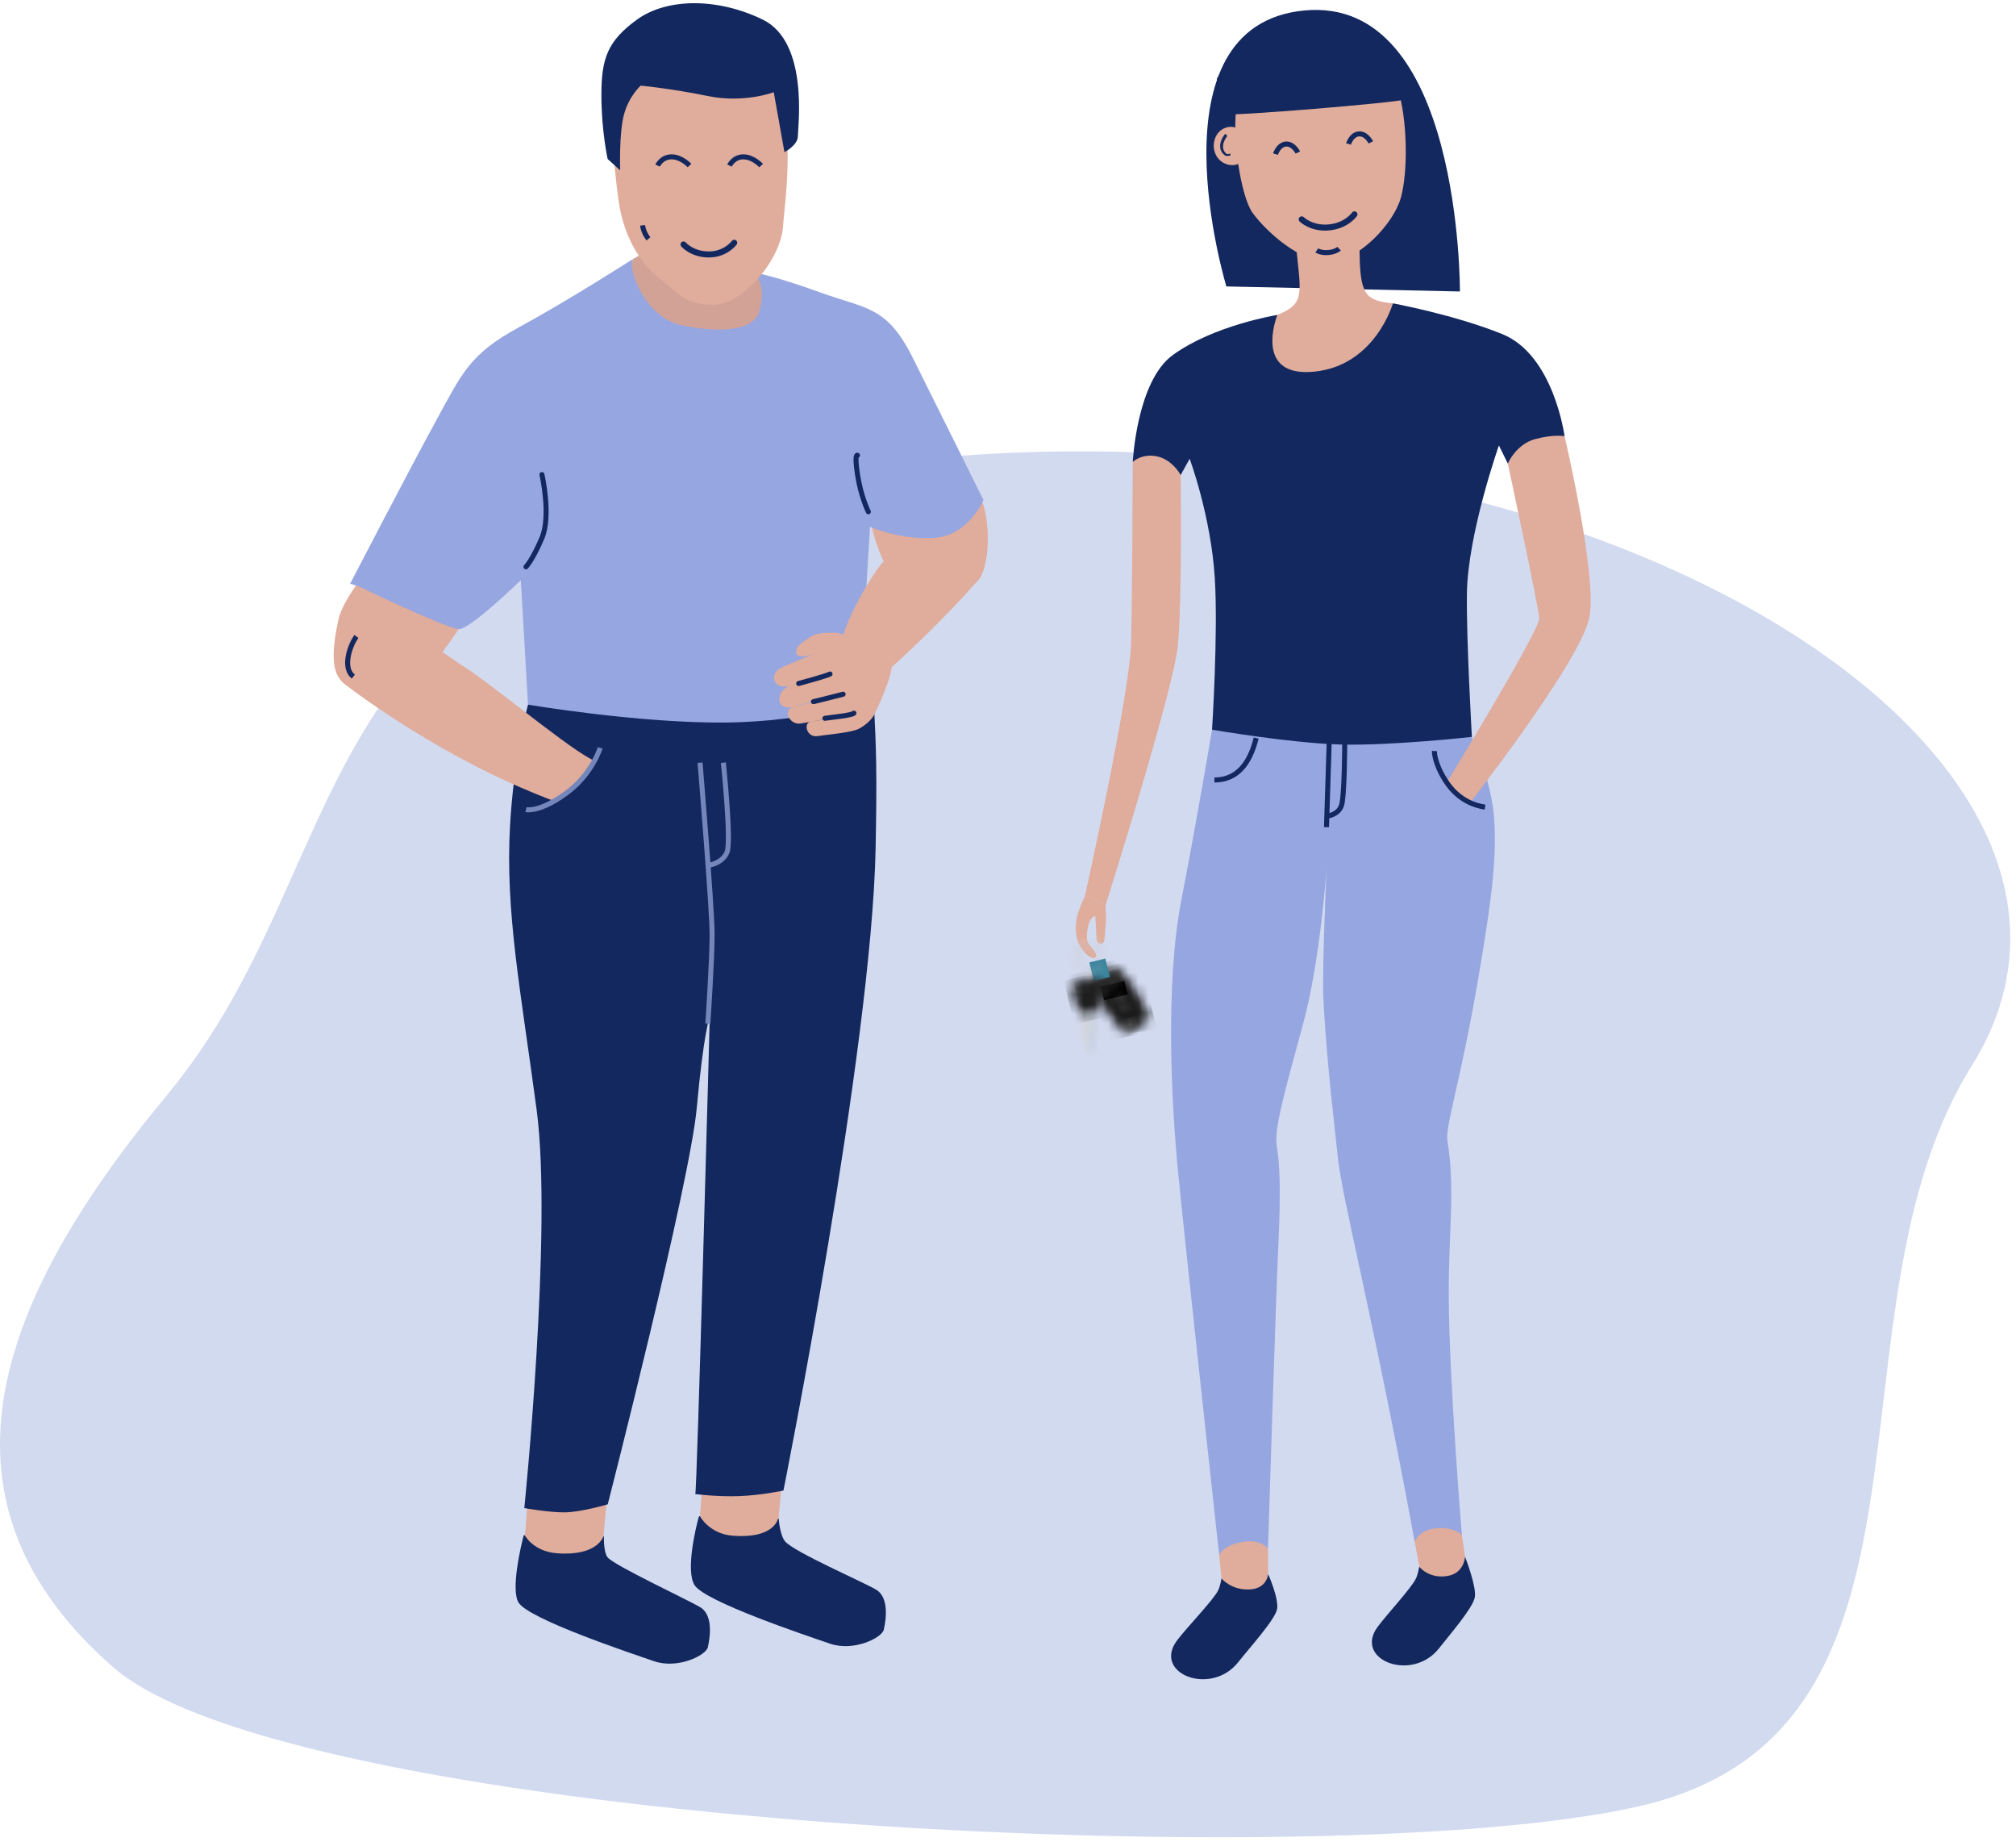 <?xml version="1.0" encoding="UTF-8"?>
<svg width="201px" height="184px" viewBox="0 0 201 184" version="1.1" xmlns="http://www.w3.org/2000/svg" xmlns:xlink="http://www.w3.org/1999/xlink">
    <!-- Generator: Sketch 61 (89581) - https://sketch.com -->
    <title>Kontakta säljaren &amp; provkör bilen</title>
    <desc>Created with Sketch.</desc>
    <defs>
        <path d="M1.468,0.348 C1.283,0.359 0.954,0.572 0.763,0.698 L0.763,0.698 C0.572,0.825 0.247,1.045 0.165,1.211 L0.165,1.211 C0.146,1.252 0.131,1.295 0.12,1.34 L0.12,1.34 C0.088,1.48 0.1,1.626 0.138,1.684 L0.138,1.684 C0.174,1.738 0.218,1.804 0.244,1.844 L0.244,1.844 C0.259,1.867 0.269,1.881 0.269,1.881 L0.269,1.881 L0.357,1.792 L0.479,1.704 L0.615,1.607 L0.606,1.594 C0.587,1.564 0.538,1.486 0.5,1.429 L0.5,1.429 C0.454,1.36 0.493,1.252 0.551,1.151 L0.551,1.151 C0.585,1.091 0.807,0.921 0.879,0.873 L0.879,0.873 C0.951,0.826 1.194,0.688 1.262,0.68 L1.262,0.68 C1.378,0.665 1.492,0.672 1.538,0.741 L1.538,0.741 C1.576,0.798 1.628,0.874 1.648,0.903 L1.648,0.903 C1.654,0.912 1.657,0.916 1.657,0.916 L1.657,0.916 L1.928,0.751 L2.044,0.704 C2.044,0.704 2.035,0.69 2.02,0.667 L2.02,0.667 C1.993,0.627 1.95,0.561 1.914,0.507 L1.914,0.507 C1.866,0.435 1.676,0.347 1.499,0.347 L1.499,0.347 C1.488,0.347 1.478,0.347 1.468,0.348 L1.468,0.348 Z" id="path-1"></path>
        <path d="M2.155,0.226 L2.15,0.226 C2.115,0.233 2.082,0.242 2.048,0.255 L2.048,0.255 C2.04,0.258 2.033,0.262 2.025,0.265 L2.025,0.265 L2.02,0.267 L2.002,0.275 C1.978,0.287 1.956,0.299 1.934,0.314 L1.934,0.314 L1.648,0.503 L0.606,1.194 L0.466,1.287 L0.321,1.383 C0.294,1.402 0.268,1.422 0.244,1.444 L0.244,1.444 C0.05,1.625 -0.002,1.919 0.131,2.158 L0.131,2.158 C0.322,2.506 0.599,2.997 0.881,3.469 L0.881,3.469 C1.008,3.681 1.136,3.889 1.258,4.078 L1.258,4.078 C1.267,4.093 1.276,4.107 1.286,4.122 L1.286,4.122 C1.308,4.157 1.33,4.191 1.353,4.225 L1.353,4.225 C1.768,4.852 2.396,5.667 2.78,6.155 L2.78,6.155 C2.786,6.163 2.792,6.171 2.799,6.178 L2.799,6.178 L2.808,6.188 C2.813,6.194 2.819,6.2 2.824,6.206 L2.824,6.206 L2.834,6.216 C2.841,6.222 2.849,6.23 2.856,6.236 L2.856,6.236 C2.865,6.244 2.874,6.252 2.884,6.258 L2.884,6.258 L2.888,6.261 C2.896,6.268 2.905,6.274 2.914,6.28 L2.914,6.28 C2.924,6.287 2.934,6.293 2.944,6.299 L2.944,6.299 C2.955,6.305 2.965,6.311 2.976,6.317 L2.976,6.317 L2.976,6.317 C2.989,6.323 3.002,6.329 3.015,6.334 L3.015,6.334 C3.026,6.339 3.038,6.344 3.05,6.348 L3.05,6.348 L3.052,6.349 C3.136,6.377 3.226,6.386 3.314,6.376 L3.314,6.376 C3.326,6.374 3.339,6.372 3.351,6.37 L3.351,6.37 C3.386,6.364 3.42,6.354 3.454,6.341 L3.454,6.341 C3.464,6.337 3.475,6.333 3.485,6.328 L3.485,6.328 C3.513,6.316 3.541,6.3 3.568,6.282 L3.568,6.282 L4.824,5.45 L4.824,5.45 L5.181,5.214 C5.437,5.044 5.52,4.706 5.371,4.438 L5.371,4.438 C5.068,3.889 4.556,2.984 4.141,2.359 L4.141,2.359 C4.121,2.329 4.101,2.3 4.08,2.269 L4.08,2.269 C4.072,2.255 4.062,2.241 4.052,2.227 L4.052,2.227 C3.642,1.626 3.078,0.893 2.723,0.441 L2.723,0.441 L2.709,0.424 L2.694,0.407 L2.679,0.391 C2.67,0.382 2.661,0.373 2.651,0.365 L2.651,0.365 L2.636,0.352 L2.622,0.34 C2.61,0.331 2.598,0.322 2.586,0.314 L2.586,0.314 L2.57,0.304 L2.553,0.294 L2.535,0.284 L2.518,0.275 L2.5,0.267 C2.487,0.262 2.475,0.256 2.462,0.252 L2.462,0.252 L2.444,0.246 C2.424,0.239 2.406,0.234 2.386,0.23 L2.386,0.23 C2.345,0.221 2.302,0.216 2.259,0.216 L2.259,0.216 C2.224,0.216 2.19,0.219 2.155,0.226 L2.155,0.226 Z" id="path-3"></path>
        <path d="M0.263,0.354 C0.25,0.349 0.238,0.344 0.225,0.339 L0.225,0.339 C0.212,0.333 0.198,0.327 0.184,0.321 L0.184,0.321 C0.21,0.333 0.236,0.344 0.263,0.354 L0.263,0.354 Z" id="path-5"></path>
        <path d="M1.849,0.216 L1.841,0.217 C1.832,0.217 1.823,0.218 1.814,0.218 L1.814,0.218 C1.804,0.219 1.793,0.22 1.782,0.221 L1.782,0.221 C1.774,0.222 1.764,0.224 1.755,0.226 L1.755,0.226 L1.75,0.226 C1.74,0.228 1.73,0.23 1.72,0.233 L1.72,0.233 C1.696,0.238 1.672,0.246 1.648,0.255 L1.648,0.255 C1.64,0.258 1.633,0.262 1.625,0.265 L1.625,0.265 L1.62,0.267 L1.602,0.275 C1.578,0.287 1.556,0.299 1.534,0.314 L1.534,0.314 L1.248,0.503 L0.206,1.194 L0.066,1.287 L0.079,1.304 C0.095,1.326 0.109,1.345 0.122,1.36 L0.122,1.36 L1.688,0.323 C1.736,0.291 1.787,0.267 1.839,0.251 L1.839,0.251 C1.85,0.248 1.861,0.245 1.872,0.242 L1.872,0.242 C1.904,0.234 1.938,0.23 1.97,0.227 L1.97,0.227 C1.94,0.221 1.909,0.218 1.877,0.216 L1.877,0.216 C1.872,0.216 1.868,0.216 1.863,0.216 L1.863,0.216 C1.858,0.216 1.854,0.216 1.849,0.216 L1.849,0.216 Z M0.481,3.469 C0.608,3.681 0.736,3.889 0.858,4.078 L0.858,4.078 C0.867,4.093 0.876,4.107 0.886,4.122 L0.886,4.122 C0.908,4.157 0.93,4.191 0.953,4.225 L0.953,4.225 C1.368,4.852 1.996,5.667 2.38,6.155 L2.38,6.155 C2.386,6.163 2.392,6.171 2.399,6.178 L2.399,6.178 L2.408,6.188 C2.413,6.194 2.419,6.2 2.424,6.206 L2.424,6.206 L2.434,6.216 C2.441,6.222 2.449,6.23 2.456,6.236 L2.456,6.236 C2.465,6.244 2.474,6.252 2.484,6.258 L2.484,6.258 L2.488,6.261 C2.496,6.268 2.505,6.274 2.514,6.28 L2.514,6.28 C2.524,6.287 2.534,6.293 2.544,6.299 L2.544,6.299 C2.555,6.305 2.565,6.311 2.576,6.317 L2.576,6.317 L2.576,6.317 C2.579,6.318 2.581,6.319 2.583,6.32 L2.583,6.32 C2.583,6.32 2.583,6.32 2.584,6.321 L2.584,6.321 C2.594,6.326 2.604,6.33 2.615,6.334 L2.615,6.334 C2.626,6.339 2.638,6.344 2.65,6.348 L2.65,6.348 L2.652,6.349 C2.654,6.349 2.656,6.35 2.658,6.35 L2.658,6.35 C2.682,6.358 2.706,6.364 2.731,6.369 L2.731,6.369 C2.741,6.371 2.751,6.372 2.762,6.374 L2.762,6.374 L2.762,6.374 C2.772,6.376 2.783,6.377 2.793,6.378 L2.793,6.378 C2.802,6.378 2.811,6.379 2.82,6.379 L2.82,6.379 L2.832,6.379 C2.85,6.38 2.868,6.38 2.885,6.378 L2.885,6.378 C2.854,6.372 2.824,6.364 2.795,6.353 L2.795,6.353 C2.694,6.317 2.603,6.254 2.533,6.164 L2.533,6.164 C2.149,5.676 1.522,4.861 1.106,4.234 L1.106,4.234 C1.068,4.176 1.029,4.115 0.989,4.053 L0.989,4.053 C0.98,4.039 0.971,4.024 0.962,4.01 L0.962,4.01 C0.824,3.793 0.679,3.555 0.54,3.318 L0.54,3.318 C0.521,3.368 0.502,3.419 0.481,3.469 L0.481,3.469 Z" id="path-7"></path>
        <path d="M0.15,0.226 C0.284,0.252 0.41,0.325 0.501,0.44 L0.501,0.44 C0.883,0.926 1.506,1.735 1.919,2.358 L1.919,2.358 C2.333,2.983 2.846,3.888 3.149,4.437 L3.149,4.437 C3.298,4.706 3.215,5.043 2.959,5.212 L2.959,5.212 L1.346,6.282 C1.279,6.326 1.206,6.355 1.13,6.369 L1.13,6.369 C1.278,6.397 1.434,6.371 1.568,6.282 L1.568,6.282 L3.181,5.214 C3.437,5.044 3.52,4.706 3.371,4.438 L3.371,4.438 C3.068,3.889 2.556,2.984 2.141,2.359 L2.141,2.359 C1.728,1.736 1.105,0.927 0.723,0.441 L0.723,0.441 C0.607,0.294 0.434,0.216 0.259,0.216 L0.259,0.216 C0.223,0.216 0.186,0.219 0.15,0.226 L0.15,0.226 Z" id="path-9"></path>
        <path d="M0.598,0.47 C0.35,0.634 0.052,0.877 0.074,1.141 L0.074,1.141 C0.122,1.725 0.624,2.57 1.09,2.857 L1.09,2.857 C1.235,2.946 1.526,2.845 1.526,2.845 L1.526,2.845 L1.975,2.548 L2.424,2.25 C2.424,2.25 2.629,2.022 2.604,1.854 L2.604,1.854 C2.521,1.312 1.938,0.521 1.42,0.249 L1.42,0.249 C1.366,0.221 1.306,0.208 1.242,0.208 L1.242,0.208 C1.033,0.208 0.788,0.344 0.598,0.47 L0.598,0.47 Z" id="path-11"></path>
        <polygon id="path-13" points="0.057 2.08 0.085 2.122 2.881 0.269 2.853 0.226"></polygon>
        <path d="M1.67,0.368 L0.286,1.286 C0.176,1.358 0.148,1.508 0.224,1.616 L0.224,1.616 L2.108,4.314 C2.181,4.418 2.324,4.445 2.431,4.375 L2.431,4.375 L3.68,3.547 C3.786,3.476 3.818,3.334 3.749,3.226 L3.749,3.226 L2,0.439 C1.954,0.368 1.878,0.329 1.8,0.329 L1.8,0.329 C1.755,0.329 1.71,0.342 1.67,0.368 L1.67,0.368 Z" id="path-15"></path>
        <path d="M1.688,0.394 L0.303,1.311 C0.257,1.342 0.226,1.389 0.215,1.444 L0.215,1.444 C0.205,1.498 0.217,1.553 0.248,1.598 L0.248,1.598 L2.133,4.296 C2.197,4.388 2.32,4.411 2.414,4.35 L2.414,4.35 L3.663,3.521 C3.756,3.459 3.783,3.337 3.724,3.242 L3.724,3.242 L1.973,0.456 C1.944,0.408 1.898,0.376 1.844,0.365 L1.844,0.365 C1.829,0.362 1.814,0.36 1.799,0.36 L1.799,0.36 C1.76,0.36 1.721,0.371 1.688,0.394 L1.688,0.394 Z" id="path-17"></path>
        <polygon id="path-19" points="0.37 1.089 0.387 1.115 2.018 0.034 2 0.009"></polygon>
        <polygon id="path-21" points="0.127 0.874 0.246 1.055 1.46 0.25 1.341 0.07"></polygon>
        <polygon id="path-23" points="0.17 0.883 0.255 1.012 1.418 0.241 1.332 0.113"></polygon>
        <polygon id="path-25" points="0.181 0.876 0.187 0.885 1.327 0.13 1.406 0.248 1.418 0.241 1.332 0.113"></polygon>
        <path d="M0.57,0.483 L0.581,0.476 L0.57,0.483 Z" id="path-27"></path>
        <polygon id="path-29" points="0.26 0.995 0.181 0.876 0.17 0.883 0.255 1.012 1.406 0.248 1.4 0.24"></polygon>
        <polygon id="path-31" points="0.2 0.24 0.206 0.248 0.218 0.241 0.211 0.232"></polygon>
        <polygon id="path-33" points="0.036 1.25 0.053 1.276 1.747 0.153 1.73 0.127"></polygon>
        <polygon id="path-35" points="0.224 1.015 0.343 1.194 1.558 0.39 1.438 0.21"></polygon>
        <polygon id="path-37" points="0.267 1.023 0.352 1.151 1.515 0.381 1.43 0.253"></polygon>
        <polygon id="path-39" points="0.278 1.016 0.284 1.025 1.425 0.269 1.504 0.388 1.515 0.381 1.43 0.253"></polygon>
        <polygon id="path-41" points="0.357 1.135 0.278 1.016 0.267 1.023 0.352 1.151 1.515 0.381 1.504 0.388 1.498 0.379"></polygon>
        <polygon id="path-43" points="0.298 0.379 0.304 0.388 0.315 0.381 0.309 0.372"></polygon>
        <path d="M1.311,0.182 L0.067,1.006 C0.007,1.046 -0.01,1.127 0.03,1.187 L0.03,1.187 L0.302,1.597 C0.342,1.658 0.423,1.674 0.483,1.634 L0.483,1.634 L1.728,0.81 C1.788,0.77 1.804,0.689 1.764,0.628 L1.764,0.628 L1.492,0.218 C1.467,0.18 1.426,0.16 1.383,0.16 L1.383,0.16 C1.358,0.16 1.333,0.167 1.311,0.182 L1.311,0.182 Z" id="path-45"></path>
        <path d="M1.311,0.182 L0.067,1.006 C0.039,1.024 0.021,1.051 0.013,1.082 L0.013,1.082 C0.019,1.076 0.026,1.07 0.032,1.065 L0.032,1.065 L1.276,0.241 C1.337,0.201 1.418,0.218 1.458,0.278 L1.458,0.278 L1.73,0.688 C1.751,0.721 1.756,0.759 1.747,0.794 L1.747,0.794 C1.79,0.751 1.799,0.682 1.764,0.628 L1.764,0.628 L1.492,0.218 C1.467,0.18 1.426,0.16 1.383,0.16 L1.383,0.16 C1.358,0.16 1.333,0.167 1.311,0.182 L1.311,0.182 Z" id="path-47"></path>
        <path d="M0.483,0.834 C0.483,0.834 0.482,0.835 0.482,0.836 L0.482,0.836 C0.482,0.835 0.483,0.834 0.483,0.834 L0.483,0.834 L1.728,0.01 L0.483,0.834 Z M0.411,0.856 C0.396,0.856 0.382,0.854 0.368,0.849 L0.368,0.849 C0.382,0.854 0.396,0.856 0.411,0.856 L0.411,0.856 Z" id="path-49"></path>
        <path d="M0.518,1.175 C0.504,1.183 0.491,1.19 0.476,1.193 L0.476,1.193 C0.427,1.205 0.374,1.187 0.342,1.145 L0.342,1.145 C0.341,1.174 0.339,1.203 0.337,1.233 L0.337,1.233 C0.367,1.254 0.406,1.261 0.442,1.252 L0.442,1.252 L0.442,1.252 C0.455,1.25 0.468,1.244 0.48,1.236 L0.48,1.236 C0.48,1.236 0.48,1.236 0.48,1.236 L0.48,1.236 C0.481,1.236 0.481,1.236 0.482,1.236 L0.482,1.236 C0.482,1.235 0.483,1.234 0.483,1.234 L0.483,1.234 L1.728,0.41 C1.734,0.405 1.741,0.4 1.747,0.394 L1.747,0.394 C1.626,0.456 1.624,0.442 0.518,1.175 L0.518,1.175 Z" id="path-51"></path>
        <path d="M0.227,0.334 C0.081,0.431 0.042,0.628 0.138,0.773 L0.138,0.773 C0.235,0.919 0.431,0.959 0.577,0.862 L0.577,0.862 C0.722,0.766 0.762,0.57 0.666,0.423 L0.666,0.423 C0.605,0.331 0.504,0.282 0.402,0.282 L0.402,0.282 C0.341,0.282 0.281,0.298 0.227,0.334 L0.227,0.334 Z" id="path-53"></path>
        <path d="M0.238,0.35 C0.101,0.441 0.063,0.626 0.154,0.763 L0.154,0.763 C0.244,0.9 0.43,0.937 0.566,0.846 L0.566,0.846 C0.703,0.756 0.74,0.571 0.65,0.434 L0.65,0.434 C0.592,0.348 0.498,0.301 0.402,0.3 L0.402,0.3 C0.345,0.3 0.288,0.317 0.238,0.35 L0.238,0.35 Z" id="path-55"></path>
        <path d="M0.238,0.35 C0.175,0.392 0.134,0.452 0.116,0.519 L0.116,0.519 C0.139,0.482 0.171,0.45 0.21,0.424 L0.21,0.424 C0.361,0.324 0.564,0.365 0.665,0.516 L0.665,0.516 C0.679,0.538 0.69,0.56 0.699,0.584 L0.699,0.584 C0.696,0.532 0.68,0.48 0.65,0.434 L0.65,0.434 C0.592,0.348 0.498,0.3 0.402,0.3 L0.402,0.3 C0.345,0.3 0.288,0.317 0.238,0.35 L0.238,0.35 Z" id="path-57"></path>
        <path d="M0.305,0.249 C0.168,0.34 0.207,0.457 0.32,0.628 L0.32,0.628 L0.328,0.642 L0.568,0.483 L0.61,0.455 L0.658,0.424 L0.649,0.411 C0.567,0.288 0.496,0.211 0.412,0.211 L0.412,0.211 C0.379,0.211 0.344,0.223 0.305,0.249 L0.305,0.249 Z M0.322,0.274 C0.424,0.207 0.497,0.24 0.614,0.415 L0.614,0.415 L0.338,0.599 C0.223,0.422 0.219,0.343 0.322,0.274 L0.322,0.274 Z" id="path-59"></path>
        <polygon id="path-61" points="0.35 0.344 0.429 0.464 0.455 0.447 0.375 0.326"></polygon>
        <path d="M0.164,0.082 L0.287,0.1 C0.305,0.103 0.32,0.114 0.331,0.131 L0.331,0.131 C0.342,0.149 0.346,0.172 0.342,0.195 L0.342,0.195 L0.334,0.256 C0.327,0.304 0.291,0.337 0.253,0.332 L0.253,0.332 L0.13,0.314 L0.125,0.347 L0.248,0.365 C0.271,0.368 0.294,0.362 0.313,0.35 L0.313,0.35 C0.341,0.332 0.361,0.3 0.367,0.262 L0.367,0.262 L0.376,0.2 C0.381,0.17 0.374,0.138 0.36,0.114 L0.36,0.114 C0.344,0.088 0.32,0.071 0.292,0.067 L0.292,0.067 L0.169,0.049 L0.164,0.082 Z" id="path-63"></path>
        <path d="M0.273,0.022 C0.247,0.026 0.219,0.037 0.189,0.057 L0.189,0.057 C0.159,0.077 0.137,0.098 0.123,0.121 L0.123,0.121 C0.072,0.202 0.116,0.303 0.204,0.437 L0.204,0.437 L0.213,0.45 L0.252,0.424 L0.28,0.406 L0.474,0.276 L0.502,0.258 L0.542,0.232 L0.533,0.219 C0.452,0.096 0.38,0.02 0.296,0.02 L0.296,0.02 C0.289,0.02 0.281,0.02 0.273,0.022 L0.273,0.022 Z M0.206,0.083 C0.308,0.015 0.381,0.049 0.499,0.224 L0.499,0.224 L0.222,0.407 C0.107,0.23 0.104,0.151 0.206,0.083 L0.206,0.083 Z" id="path-65"></path>
        <polygon id="path-67" points="0.233 0.152 0.313 0.273 0.339 0.256 0.259 0.135"></polygon>
        <path d="M0.468,0.266 L0.536,0.37 C0.546,0.385 0.548,0.404 0.542,0.423 L0.542,0.423 C0.537,0.444 0.522,0.462 0.503,0.475 L0.503,0.475 L0.452,0.509 C0.412,0.536 0.362,0.531 0.341,0.499 L0.341,0.499 L0.273,0.395 L0.245,0.414 L0.313,0.518 C0.344,0.564 0.415,0.574 0.47,0.537 L0.47,0.537 L0.522,0.503 L0.522,0.503 C0.548,0.486 0.566,0.461 0.575,0.432 L0.575,0.432 C0.584,0.404 0.58,0.375 0.564,0.352 L0.564,0.352 L0.496,0.247 L0.468,0.266 Z" id="path-69"></path>
        <path d="M0.664,0.239 L0.635,0.258 L0.56,0.308 L0.531,0.327 L0.29,0.487 L0.262,0.506 L0.186,0.556 L0.157,0.576 L0.097,0.616 L0.152,0.699 C0.163,0.716 0.185,0.72 0.202,0.709 L0.202,0.709 L0.292,0.649 L0.31,0.645 L0.477,0.67 C0.493,0.672 0.511,0.668 0.525,0.659 L0.525,0.659 L0.677,0.558 C0.694,0.547 0.705,0.529 0.708,0.509 L0.708,0.509 L0.723,0.394 L0.733,0.378 L0.768,0.354 C0.787,0.342 0.792,0.317 0.78,0.298 L0.78,0.298 L0.717,0.203 L0.664,0.239 Z M0.18,0.68 L0.144,0.626 L0.708,0.25 L0.752,0.316 L0.75,0.326 L0.714,0.35 C0.7,0.359 0.692,0.373 0.69,0.389 L0.69,0.389 L0.674,0.504 C0.673,0.515 0.667,0.524 0.658,0.53 L0.658,0.53 L0.506,0.63 C0.499,0.636 0.49,0.638 0.482,0.636 L0.482,0.636 L0.316,0.612 C0.301,0.61 0.286,0.613 0.274,0.621 L0.274,0.621 L0.183,0.681 L0.18,0.68 Z" id="path-71"></path>
        <path d="M0.36,0.427 L0.414,0.448 C0.429,0.454 0.446,0.452 0.458,0.443 L0.458,0.443 L0.486,0.426 L0.466,0.398 L0.44,0.415 L0.427,0.417 L0.373,0.396 L0.36,0.427 Z" id="path-73"></path>
        <path d="M0.187,0.476 C0.149,0.5 0.139,0.551 0.164,0.588 L0.164,0.588 L0.192,0.57 C0.177,0.548 0.183,0.518 0.205,0.504 L0.205,0.504 C0.227,0.489 0.257,0.495 0.271,0.517 L0.271,0.517 L0.299,0.498 C0.284,0.475 0.258,0.462 0.231,0.462 L0.231,0.462 C0.216,0.462 0.2,0.466 0.187,0.476 L0.187,0.476 Z" id="path-75"></path>
        <path d="M0.161,0.228 C0.124,0.252 0.113,0.303 0.138,0.34 L0.138,0.34 L0.166,0.322 C0.152,0.3 0.158,0.27 0.18,0.256 L0.18,0.256 C0.201,0.241 0.231,0.248 0.245,0.27 L0.245,0.27 L0.273,0.25 C0.258,0.227 0.232,0.214 0.206,0.214 L0.206,0.214 C0.19,0.214 0.175,0.218 0.161,0.228 L0.161,0.228 Z" id="path-77"></path>
        <path d="M1.198,0.323 C0.373,0.522 -0.136,1.356 0.064,2.18 L0.064,2.18 C0.263,3.005 1.096,3.514 1.921,3.314 L1.921,3.314 C2.746,3.115 3.254,2.281 3.055,1.457 L3.055,1.457 C2.885,0.754 2.254,0.28 1.56,0.28 L1.56,0.28 C1.44,0.28 1.319,0.294 1.198,0.323 L1.198,0.323 Z M0.244,2.137 C0.068,1.411 0.516,0.678 1.241,0.502 L1.241,0.502 C1.967,0.327 2.7,0.774 2.876,1.5 L2.876,1.5 C3.051,2.226 2.604,2.959 1.878,3.134 L1.878,3.134 C1.771,3.16 1.665,3.173 1.56,3.173 L1.56,3.173 C0.949,3.173 0.393,2.756 0.244,2.137 L0.244,2.137 Z" id="path-79"></path>
        <path d="M1.198,0.323 C0.373,0.522 -0.136,1.356 0.064,2.18 L0.064,2.18 C0.23,2.865 0.832,3.332 1.504,3.356 L1.504,3.356 L1.514,3.303 C0.862,3.282 0.277,2.831 0.116,2.168 L0.116,2.168 C-0.076,1.372 0.415,0.568 1.21,0.376 L1.21,0.376 C2.006,0.183 2.81,0.674 3.003,1.469 L3.003,1.469 C3.135,2.016 2.945,2.566 2.556,2.919 L2.556,2.919 L2.596,2.955 C2.996,2.589 3.192,2.021 3.055,1.457 L3.055,1.457 C2.885,0.754 2.254,0.28 1.56,0.28 L1.56,0.28 C1.44,0.28 1.319,0.294 1.198,0.323 L1.198,0.323 Z M1.908,3.262 C1.829,3.281 1.75,3.293 1.671,3.3 L1.671,3.3 L1.661,3.354 C1.747,3.348 1.834,3.335 1.921,3.314 L1.921,3.314 C2.128,3.264 2.315,3.174 2.476,3.055 L2.476,3.055 L2.435,3.018 C2.282,3.13 2.104,3.214 1.908,3.262 L1.908,3.262 Z" id="path-81"></path>
        <path d="M1.229,0.054 C0.477,0.236 0.013,0.996 0.195,1.748 L0.195,1.748 C0.348,2.38 0.908,2.809 1.529,2.822 L1.529,2.822 L1.538,2.772 C0.936,2.763 0.392,2.349 0.244,1.737 L0.244,1.737 C0.194,1.53 0.194,1.322 0.238,1.126 L0.238,1.126 C0.288,0.902 0.395,0.693 0.546,0.522 L0.546,0.522 C0.605,0.455 0.671,0.394 0.742,0.339 L0.742,0.339 C0.796,0.299 0.852,0.262 0.911,0.23 L0.911,0.23 C1,0.182 1.096,0.142 1.197,0.114 L1.197,0.114 C1.212,0.11 1.226,0.106 1.241,0.102 L1.241,0.102 C1.318,0.084 1.396,0.072 1.472,0.067 L1.472,0.067 C2.117,0.025 2.719,0.452 2.876,1.1 L2.876,1.1 C2.997,1.604 2.82,2.11 2.457,2.432 L2.457,2.432 L2.495,2.465 C2.867,2.132 3.05,1.608 2.924,1.088 L2.924,1.088 C2.768,0.447 2.192,0.014 1.559,0.014 L1.559,0.014 C1.45,0.014 1.34,0.027 1.229,0.054 L1.229,0.054 Z M1.878,2.734 C1.817,2.749 1.757,2.759 1.696,2.766 L1.696,2.766 L1.686,2.817 C1.754,2.811 1.822,2.8 1.89,2.784 L1.89,2.784 C2.069,2.74 2.232,2.664 2.373,2.563 L2.373,2.563 L2.334,2.529 C2.2,2.623 2.046,2.694 1.878,2.734 L1.878,2.734 Z" id="path-83"></path>
        <path d="M0.257,0.276 L0.228,0.309 C0.222,0.316 0.222,0.326 0.229,0.332 L0.229,0.332 L0.961,0.982 C0.968,0.988 0.978,0.988 0.984,0.981 L0.984,0.981 L1.013,0.948 C1.019,0.942 1.019,0.931 1.012,0.925 L1.012,0.925 L0.28,0.275 C0.277,0.272 0.274,0.27 0.27,0.27 L0.27,0.27 C0.265,0.27 0.261,0.273 0.257,0.276 L0.257,0.276 Z" id="path-85"></path>
        <path d="M0.266,0.271 C0.262,0.272 0.26,0.274 0.257,0.276 L0.257,0.276 L0.242,0.293 L0.999,0.965 L1.013,0.948 C1.017,0.944 1.018,0.938 1.017,0.933 L1.017,0.933 C1.016,0.93 1.014,0.927 1.012,0.925 L1.012,0.925 L0.28,0.275 C0.277,0.272 0.274,0.271 0.27,0.271 L0.27,0.271 C0.268,0.271 0.267,0.271 0.266,0.271 L0.266,0.271 Z" id="path-87"></path>
        <path d="M0.206,0.334 L0.177,0.367 C0.171,0.374 0.171,0.384 0.178,0.39 L0.178,0.39 L0.91,1.04 C0.916,1.046 0.927,1.046 0.933,1.039 L0.933,1.039 L0.962,1.006 C0.968,0.999 0.968,0.988 0.961,0.982 L0.961,0.982 L0.229,0.332 C0.226,0.33 0.222,0.328 0.218,0.328 L0.218,0.328 C0.214,0.328 0.209,0.33 0.206,0.334 L0.206,0.334 Z" id="path-89"></path>
        <path d="M0.214,0.329 C0.211,0.33 0.208,0.331 0.206,0.334 L0.206,0.334 L0.192,0.35 L0.948,1.022 L0.962,1.006 C0.966,1.001 0.967,0.996 0.966,0.991 L0.966,0.991 C0.965,0.988 0.963,0.985 0.961,0.982 L0.961,0.982 L0.229,0.332 C0.226,0.33 0.222,0.328 0.218,0.328 L0.218,0.328 C0.217,0.328 0.216,0.328 0.214,0.329 L0.214,0.329 Z" id="path-91"></path>
        <path d="M0.786,0.283 C0.778,0.29 0.77,0.298 0.762,0.305 L0.762,0.305 L0.694,0.307 L0.696,0.426 L0.698,0.504 L0.726,1.986 L0.585,2.12 L0.694,2.52 L0.532,2.763 L0.533,2.858 L0.64,2.94 L0.537,3.086 L0.644,3.174 L0.6,3.241 L0.71,3.34 L0.473,3.806 L0.456,3.817 L0.464,3.82 L0.48,3.829 L0.48,3.838 L0.488,3.834 L0.496,3.838 L0.496,3.829 L0.571,3.782 L0.646,3.635 L0.808,3.317 L0.698,3.217 L0.741,3.15 L0.635,3.062 L0.737,2.917 L0.63,2.835 L0.629,2.739 L0.792,2.496 L0.682,2.097 L0.824,1.962 L0.795,0.481 L0.794,0.402 L0.791,0.283 L0.786,0.283 Z M0.373,0.313 L0.694,0.307 L0.694,0.306 L0.373,0.313 Z M0.314,0.314 L0.305,0.314 L0.373,0.313 L0.314,0.314 Z M0.248,0.315 L0.049,0.319 L0.286,0.315 L0.248,0.315 Z" id="path-93"></path>
        <path d="M0.108,0.21 C0.229,0.295 0.321,0.444 0.389,0.538 L0.389,0.538 L0.466,0.487 C0.387,0.373 0.278,0.206 0.131,0.145 L0.131,0.145 L0.12,0.14 C0.115,0.164 0.111,0.187 0.108,0.21 L0.108,0.21 Z" id="path-95"></path>
        <path d="M0.074,0.192 C0.066,0.198 0.058,0.204 0.05,0.21 L0.05,0.21 C0.127,0.276 0.261,0.356 0.272,0.363 L0.272,0.363 C0.308,0.382 0.342,0.404 0.374,0.427 L0.374,0.427 L0.441,0.383 C0.418,0.368 0.394,0.353 0.369,0.34 L0.369,0.34 L0.37,0.34 C0.37,0.34 0.226,0.254 0.145,0.184 L0.145,0.184 C0.138,0.178 0.13,0.17 0.122,0.16 L0.122,0.16 L0.074,0.192 Z M0.483,2.022 C0.502,2.054 0.52,2.086 0.54,2.118 L0.54,2.118 C0.616,1.906 0.67,1.697 0.704,1.503 L0.704,1.503 L0.626,1.392 C0.601,1.588 0.554,1.802 0.483,2.022 L0.483,2.022 Z" id="path-97"></path>
        <path d="M0.389,0.138 C0.411,0.168 0.43,0.193 0.448,0.208 L0.448,0.208 C0.448,0.208 0.449,0.209 0.45,0.21 L0.45,0.21 L0.474,0.192 L0.522,0.16 C0.509,0.145 0.495,0.126 0.479,0.104 L0.479,0.104 L0.466,0.087 L0.389,0.138 Z M0.828,2.18 C0.845,2.21 0.863,2.24 0.881,2.269 L0.881,2.269 C0.902,2.219 0.921,2.168 0.94,2.118 L0.94,2.118 C0.92,2.086 0.902,2.054 0.883,2.022 L0.883,2.022 C0.866,2.074 0.848,2.127 0.828,2.18 L0.828,2.18 Z" id="path-99"></path>
        <path d="M0.374,0.427 C0.384,0.433 0.393,0.44 0.402,0.447 L0.402,0.447 L0.476,0.4 C0.466,0.394 0.456,0.387 0.447,0.382 L0.447,0.382 L0.374,0.427 Z M0.627,1.392 L0.708,1.502 C0.711,1.487 0.714,1.473 0.716,1.458 L0.716,1.458 L0.633,1.345 C0.631,1.361 0.629,1.376 0.627,1.392 L0.627,1.392 Z" id="path-101"></path>
        <path d="M0.069,0.001 L0.001,0.047 C0.045,0.083 0.085,0.124 0.119,0.171 L0.119,0.171 L0.196,0.12 C0.159,0.076 0.116,0.036 0.069,0.001 L0.069,0.001 L0.069,0.001 Z M0.231,0.946 L0.311,1.059 C0.323,0.981 0.332,0.906 0.337,0.833 L0.337,0.833 C0.324,0.824 0.312,0.813 0.303,0.799 L0.303,0.799 C0.303,0.799 0.302,0.798 0.302,0.797 L0.302,0.797 L0.245,0.712 C0.245,0.786 0.24,0.864 0.231,0.946 L0.231,0.946 Z" id="path-103"></path>
        <path d="M0.136,0.196 C0.14,0.201 0.142,0.205 0.145,0.21 L0.145,0.21 C0.2,0.3 0.233,0.434 0.242,0.596 L0.242,0.596 L0.336,0.738 C0.338,0.74 0.34,0.743 0.342,0.745 L0.342,0.745 L0.342,0.745 C0.35,0.504 0.316,0.307 0.242,0.186 L0.242,0.186 C0.234,0.172 0.224,0.158 0.214,0.145 L0.214,0.145 L0.136,0.196 Z" id="path-105"></path>
        <path d="M0.519,0.571 C0.525,0.58 0.531,0.588 0.536,0.596 L0.536,0.596 L0.614,0.545 C0.609,0.536 0.603,0.528 0.596,0.52 L0.596,0.52 L0.519,0.571 Z" id="path-107"></path>
        <path d="M0.337,0.433 C0.324,0.424 0.312,0.413 0.303,0.399 L0.303,0.399 C0.312,0.413 0.324,0.424 0.337,0.433 L0.337,0.433 Z" id="path-109"></path>
        <path d="M0.245,0.312 L0.302,0.397 C0.302,0.398 0.303,0.399 0.303,0.399 L0.303,0.399 C0.312,0.413 0.324,0.424 0.337,0.433 L0.337,0.433 C0.339,0.403 0.341,0.374 0.342,0.345 L0.342,0.345 C0.34,0.343 0.338,0.34 0.336,0.338 L0.336,0.338 L0.242,0.196 C0.244,0.233 0.246,0.272 0.245,0.312 L0.245,0.312 Z" id="path-111"></path>
        <polygon id="path-113" points="0.35 0.321 0.382 2 0.529 2.129 0.435 2.532 0.607 2.769 0.609 2.864 0.506 2.95 0.613 3.092 0.51 3.184 0.556 3.249 0.45 3.353 0.705 3.81 0.766 3.844 0.782 3.853 0.782 3.862 0.79 3.857 0.798 3.862 0.798 3.852 0.873 3.806 1.11 3.34 1 3.241 1.044 3.174 0.937 3.086 1.04 2.94 0.933 2.858 0.932 2.763 1.094 2.52 0.985 2.12 1.126 1.986 1.094 0.306"></polygon>
        <polygon id="path-115" points="0.611 0.316 0.613 0.436 0.615 0.523 0.354 0.528 0.382 2 0.529 2.129 0.435 2.532 0.607 2.769 0.609 2.864 0.506 2.95 0.613 3.092 0.51 3.184 0.556 3.249 0.45 3.353 0.705 3.81 0.766 3.844 0.698 0.314"></polygon>
        <polygon id="path-117" points="0.088 0.108 0.132 2.363 0.294 2.12 0.185 1.72 0.326 1.586 0.298 0.104"></polygon>
        <path d="M1.442,0.112 C1.211,0.116 1.012,0.117 0.853,0.191 L0.853,0.191 C0.655,0.283 0.535,0.574 0.457,0.646 L0.457,0.646 C0.378,0.719 0.238,0.81 0.238,0.81 L0.238,0.81 L1.452,0.6 L2.673,0.764 C2.673,0.764 2.528,0.678 2.448,0.608 L2.448,0.608 C2.367,0.538 2.235,0.252 2.034,0.168 L2.034,0.168 C1.916,0.119 1.779,0.11 1.624,0.11 L1.624,0.11 C1.566,0.11 1.505,0.111 1.442,0.112 L1.442,0.112 Z M0.989,0.511 L1.028,0.44 C1.084,0.341 1.187,0.279 1.3,0.276 L1.3,0.276 L1.639,0.27 C1.752,0.268 1.858,0.326 1.917,0.423 L1.917,0.423 L1.958,0.492 C1.978,0.523 1.956,0.564 1.919,0.564 L1.919,0.564 L1.031,0.581 C1.031,0.581 1.03,0.581 1.03,0.581 L1.03,0.581 C0.994,0.581 0.972,0.542 0.989,0.511 L0.989,0.511 Z" id="path-119"></path>
        <path d="M0.353,0.441 L0.35,0.321 L0.353,0.441 Z" id="path-121"></path>
        <path d="M0.698,0.314 L0.701,0.434 L1.096,0.426 L1.094,0.306 L0.698,0.314 Z M0.35,0.321 L0.353,0.441 L0.613,0.436 L0.611,0.316 L0.35,0.321 Z" id="path-123"></path>
        <polygon id="path-125" points="0.248 0.315 0.211 0.316 0.213 0.436 0.301 0.434 0.298 0.314"></polygon>
        <path d="M1.851,0.199 C1.467,0.206 0.638,0.195 0.374,0.667 L0.374,0.667 C0.11,1.138 0.476,2.694 1.467,3.522 L1.467,3.522 L1.914,3.514 L2.362,3.505 C3.32,2.64 3.626,1.071 3.345,0.61 L3.345,0.61 C3.12,0.241 2.544,0.195 2.126,0.195 L2.126,0.195 C2.022,0.195 1.928,0.198 1.851,0.199 L1.851,0.199 Z" id="path-127"></path>
        <path d="M0.251,0.199 L0.252,0.199 L0.251,0.199 Z" id="path-129"></path>
        <path d="M1.852,0.199 L1.851,0.199 C1.641,0.203 1.297,0.202 0.985,0.277 L0.985,0.277 C0.728,0.339 0.493,0.454 0.374,0.667 L0.374,0.667 C0.264,0.862 0.263,1.242 0.369,1.679 L0.369,1.679 C0.519,2.3 0.886,3.036 1.467,3.522 L1.467,3.522 L1.506,3.522 C0.527,2.69 0.166,1.149 0.428,0.679 L0.428,0.679 C0.548,0.466 0.782,0.352 1.04,0.29 L1.04,0.29 C1.351,0.214 1.696,0.216 1.906,0.212 L1.906,0.212 C2.12,0.208 2.474,0.192 2.794,0.261 L2.794,0.261 C2.574,0.206 2.332,0.195 2.128,0.195 L2.128,0.195 C2.024,0.195 1.929,0.198 1.852,0.199 L1.852,0.199 Z" id="path-131"></path>
        <path d="M1.451,0.199 C1.116,0.206 0.438,0.198 0.097,0.512 L0.097,0.512 C0.45,0.235 1.086,0.242 1.408,0.236 L1.408,0.236 C1.791,0.228 2.62,0.185 2.902,0.646 L2.902,0.646 C3.18,1.101 2.885,2.633 1.957,3.505 L1.957,3.505 L1.962,3.505 C2.92,2.64 3.226,1.071 2.945,0.61 L2.945,0.61 C2.72,0.241 2.144,0.195 1.726,0.195 L1.726,0.195 C1.622,0.195 1.528,0.198 1.451,0.199 L1.451,0.199 Z" id="path-133"></path>
        <path d="M1.475,0.086 L0.669,0.101 C0.482,0.105 0.334,0.26 0.337,0.446 L0.337,0.446 L0.341,0.629 C0.344,0.815 0.499,0.964 0.686,0.961 L0.686,0.961 L1.491,0.945 C1.678,0.942 1.827,0.787 1.823,0.6 L1.823,0.6 L1.82,0.418 C1.816,0.233 1.665,0.086 1.481,0.086 L1.481,0.086 C1.479,0.086 1.477,0.086 1.475,0.086 L1.475,0.086 Z" id="path-135"></path>
        <path d="M1.475,0.109 L0.67,0.125 C0.496,0.128 0.358,0.272 0.361,0.446 L0.361,0.446 L0.364,0.628 C0.368,0.802 0.511,0.94 0.685,0.937 L0.685,0.937 L1.49,0.921 C1.664,0.918 1.802,0.774 1.8,0.601 L1.8,0.601 L1.796,0.418 C1.792,0.246 1.652,0.109 1.481,0.109 L1.481,0.109 C1.479,0.109 1.477,0.109 1.475,0.109 L1.475,0.109 Z" id="path-137"></path>
        <path d="M1.075,0.109 L0.27,0.125 C0.201,0.126 0.138,0.15 0.087,0.188 L0.087,0.188 C0.135,0.156 0.192,0.137 0.254,0.136 L0.254,0.136 L1.06,0.12 C1.234,0.117 1.377,0.255 1.381,0.429 L1.381,0.429 L1.384,0.612 C1.386,0.717 1.336,0.81 1.258,0.869 L1.258,0.869 C1.345,0.811 1.401,0.713 1.4,0.601 L1.4,0.601 L1.396,0.418 C1.392,0.246 1.252,0.109 1.081,0.109 L1.081,0.109 C1.079,0.109 1.077,0.109 1.075,0.109 L1.075,0.109 Z" id="path-139"></path>
        <path d="M0.772,0.132 L0.696,0.133 L0.619,0.134 C0.391,0.139 0.08,0.16 0.031,0.293 L0.031,0.293 C-0.004,0.388 0.027,0.511 0.119,0.642 L0.119,0.642 C0.246,0.821 0.491,1 0.712,0.996 L0.712,0.996 C0.934,0.992 1.172,0.803 1.292,0.619 L1.292,0.619 C1.378,0.486 1.405,0.361 1.366,0.267 L1.366,0.267 C1.318,0.152 1.069,0.131 0.854,0.131 L0.854,0.131 C0.826,0.131 0.798,0.132 0.772,0.132 L0.772,0.132 Z" id="path-141"></path>
        <path d="M0.696,0.157 C0.558,0.16 0.107,0.156 0.053,0.302 L0.053,0.302 C-0.037,0.542 0.378,0.978 0.712,0.972 L0.712,0.972 C1.046,0.966 1.443,0.514 1.344,0.277 L1.344,0.277 C1.3,0.17 1.038,0.155 0.85,0.155 L0.85,0.155 C0.786,0.155 0.731,0.156 0.696,0.157 L0.696,0.157 Z" id="path-143"></path>
        <path d="M0.696,0.157 C0.565,0.16 0.154,0.157 0.065,0.28 L0.065,0.28 C0.187,0.182 0.551,0.184 0.673,0.182 L0.673,0.182 C0.811,0.179 1.261,0.158 1.321,0.302 L1.321,0.302 C1.372,0.423 1.292,0.601 1.156,0.747 L1.156,0.747 C1.306,0.597 1.398,0.406 1.344,0.277 L1.344,0.277 C1.3,0.17 1.038,0.155 0.85,0.155 L0.85,0.155 C0.786,0.155 0.731,0.156 0.696,0.157 L0.696,0.157 Z" id="path-145"></path>
        <polygon id="path-147" points="0.538 0.686 0.64 0.54 0.533 0.458"></polygon>
        <polygon id="path-149" points="0.148 0.859 0.31 0.54 0.2 0.441 0.244 0.374 0.138 0.286"></polygon>
        <path d="M0.377,0.166 L0.197,1.129 C0.195,1.138 0.201,1.146 0.21,1.148 L0.21,1.148 L0.253,1.156 C0.262,1.158 0.27,1.152 0.272,1.143 L0.272,1.143 L0.453,0.181 C0.454,0.172 0.449,0.164 0.44,0.161 L0.44,0.161 L0.396,0.154 C0.395,0.154 0.394,0.154 0.393,0.154 L0.393,0.154 C0.385,0.154 0.378,0.159 0.377,0.166 L0.377,0.166 Z" id="path-151"></path>
        <path d="M0.389,0.154 C0.383,0.155 0.378,0.16 0.377,0.166 L0.377,0.166 L0.197,1.129 C0.196,1.131 0.196,1.133 0.197,1.136 L0.197,1.136 C0.198,1.142 0.203,1.147 0.21,1.148 L0.21,1.148 L0.232,1.152 L0.418,0.158 L0.396,0.154 C0.395,0.154 0.394,0.154 0.392,0.154 L0.392,0.154 C0.392,0.154 0.39,0.154 0.389,0.154 L0.389,0.154 Z" id="path-153"></path>
        <path d="M0.453,0.181 L0.272,1.143 C0.27,1.152 0.276,1.16 0.286,1.162 L0.286,1.162 L0.329,1.17 C0.338,1.172 0.346,1.166 0.348,1.157 L0.348,1.157 L0.528,0.195 C0.53,0.186 0.524,0.178 0.515,0.176 L0.515,0.176 L0.472,0.168 C0.471,0.168 0.47,0.168 0.469,0.168 L0.469,0.168 C0.461,0.168 0.454,0.173 0.453,0.181 L0.453,0.181 Z" id="path-155"></path>
        <path d="M0.286,0.362 L0.308,0.366 L0.286,0.362 C0.279,0.361 0.274,0.356 0.272,0.35 L0.272,0.35 C0.274,0.356 0.279,0.361 0.286,0.362 L0.286,0.362 Z" id="path-157"></path>
        <path d="M0.465,0.168 C0.459,0.169 0.454,0.174 0.453,0.181 L0.453,0.181 L0.272,1.143 C0.272,1.145 0.272,1.147 0.272,1.15 L0.272,1.15 C0.274,1.156 0.279,1.161 0.286,1.162 L0.286,1.162 L0.308,1.166 L0.494,0.172 L0.472,0.168 C0.471,0.168 0.47,0.168 0.469,0.168 L0.469,0.168 C0.468,0.168 0.466,0.168 0.465,0.168 L0.465,0.168 Z" id="path-159"></path>
    </defs>
    <g id="Page-1" stroke="none" stroke-width="1" fill="none" fill-rule="evenodd">
        <g id="Cardia-Landing-page-Copy" transform="translate(-464, -1046)">
            <g id="Kontakta-säljaren-&amp;-provkör-bilen" transform="translate(464, 1046)">
                <path d="M196.587,106.256 C181.089,131.039 196.176,172.578 163.446,180.069 C132.373,187.181 29.137,181.819 11.287,166.215 C-7.358,149.915 -1.023,130.456 16.611,109.223 C36.055,85.81 28.83,56.441 78.602,47.577 C151.593,34.579 217.187,73.313 196.587,106.256" id="Fill-1" fill="#D2DAF0"></path>
                <g id="Group-114" transform="translate(33, 0.053)">
                    <path d="M45.288,143.977 L44.55,152.165 C44.55,152.165 42.632,154.894 40.936,154.894 C39.239,154.894 36.658,152.828 36.658,152.828 L37.322,143.977 C37.322,143.977 39.387,140.584 41.526,140.658 C43.665,140.732 45.288,143.977 45.288,143.977" id="Fill-4" fill="#E0AC9B"></path>
                    <path d="M27.936,144.668 L27.167,153.123 C27.167,153.123 25.379,157.626 22.724,156.741 C21.114,156.204 19.306,153.52 19.306,153.52 L19.97,144.668 C19.97,144.668 22.035,141.275 24.174,141.349 C26.313,141.423 27.936,144.668 27.936,144.668" id="Fill-6" fill="#E0AC9B"></path>
                    <path d="M30.121,25.763 C30.121,25.763 33.346,23.766 36.932,24.099 C40.518,24.432 48.087,32.417 49.501,34.163 C50.915,35.91 45.924,41.982 43.596,43.063 C41.266,44.145 30.62,46.973 27.709,44.062 C24.797,41.15 30.121,25.763 30.121,25.763" id="Fill-8" fill="#D3A297"></path>
                    <path d="M6.935,52.047 C5.446,55.013 1.356,58.857 0.726,61.789 C0.095,64.721 -0.027,67.091 1.271,68.027 C2.57,68.963 4.711,69.4 6.395,69.525 C8.08,69.649 13.382,61.977 14.131,60.386 C14.88,58.795 21.782,51.36 18.226,48.366 C14.67,45.372 8.425,49.081 6.935,52.047" id="Fill-10" fill="#E0AC9B"></path>
                    <path d="M54.064,39.853 C58.431,38.044 63.812,48.025 64.769,49.647 C65.725,51.269 65.914,56.916 64.183,58.144 C62.723,59.18 57.173,59.403 56.149,57.756 C55.115,56.094 53.675,53.574 53.422,48.711 C53.087,42.293 54.064,39.853 54.064,39.853" id="Fill-12" fill="#E0AC9B"></path>
                    <path d="M30.121,25.763 C29.538,26.927 31.409,31.623 34.946,32.372 C38.484,33.121 42.085,33.033 42.682,31.047 C43.57,28.099 42.098,27.093 42.098,27.093 C42.098,27.093 44.178,27.426 48.752,29.09 C53.327,30.753 55.406,30.421 57.985,35.577 C60.563,40.735 65.055,49.801 65.055,49.801 C65.055,49.801 63.558,53.355 60.147,53.574 C56.737,53.793 53.743,52.463 53.743,52.463 L52.162,78.331 L20.056,77.333 L18.927,57.786 C18.927,57.786 13.798,62.775 12.717,62.667 C11.636,62.559 5.148,59.564 3.817,58.899 C2.486,58.233 1.904,58.15 1.904,58.15 C1.904,58.15 7.912,46.569 10.491,41.863 C13.069,37.158 13.818,35.245 18.726,32.583 C23.633,29.921 30.121,25.763 30.121,25.763" id="Fill-14" fill="#96A6E0"></path>
                    <path d="M38.143,30.337 C41.079,30.337 44.929,25.763 45.083,22.379 C45.203,19.741 48.152,3.2 37.209,3.721 C26.265,4.243 28.134,15.803 28.667,19.873 C29.201,23.945 31.203,26.554 32.938,27.859 C34.673,29.163 35.207,30.337 38.143,30.337" id="Fill-16" fill="#E0AC9B"></path>
                    <path d="M30.879,8.484 C30.879,8.484 33.947,8.77 37.565,9.519 C41.183,10.267 44.145,9.141 44.145,9.141 L45.212,15.116 C45.212,15.116 46.548,14.428 46.548,13.531 C46.548,12.635 47.671,4.151 43.055,1.905 C38.438,-0.341 33.419,-0.216 30.502,1.905 C27.584,4.026 26.96,5.773 26.96,9.391 C26.96,13.009 27.584,15.798 27.584,15.798 L28.831,16.931 C28.831,16.931 28.707,13.259 29.205,11.387 C29.705,9.515 30.879,8.484 30.879,8.484" id="Fill-18" fill="#13285E"></path>
                    <path d="M54.095,69.701 C54.382,74.378 54.443,77.412 54.3,84.559 C53.901,104.597 45.111,148.547 45.111,148.547 C45.111,148.547 42.941,149.013 40.726,149.099 C38.502,149.185 36.234,148.892 36.32,148.892 C36.491,148.892 37.768,101.257 37.768,101.257 C37.768,101.257 37.154,102.862 36.469,110.398 C35.783,117.934 27.595,149.918 27.595,149.918 C27.595,149.918 24.881,150.721 23.259,150.721 C21.637,150.721 19.275,150.294 19.275,150.294 C19.275,150.294 22.102,122.58 20.504,110.592 C18.905,98.603 17.367,90.86 17.852,82.24 C18.237,75.394 19.644,70.196 19.644,70.196 C19.644,70.196 30.57,72.043 39.199,71.981 C47.828,71.919 54.095,69.701 54.095,69.701" id="Fill-20" fill="#13285E"></path>
                    <path d="M2.55,61.857 C1.271,64.18 -0.074,67.224 1.46,68.223 C1.46,68.223 9.685,74.63 19.792,78.829 C21.791,79.659 25.549,81.388 26.808,79.299 C28.067,77.21 28.578,77.069 25.781,75.544 C22.984,74.02 15.058,67.367 12.787,66.117 C12.787,66.117 3.828,59.533 2.55,61.857" id="Fill-22" fill="#E0AC9B"></path>
                    <path d="M36.796,75.982 C36.796,75.982 37.999,90.435 37.999,93.097 C37.999,95.759 37.571,102.008 37.571,102.008" id="Stroke-24" stroke="#7486BA" stroke-width="0.5"></path>
                    <path d="M37.571,86.235 C37.571,86.235 39.07,86.033 39.498,84.874 C39.927,83.715 39.12,75.982 39.12,75.982" id="Stroke-26" stroke="#7486BA" stroke-width="0.5"></path>
                    <path d="M64.656,57.555 C62.909,59.884 55.531,67.122 54.408,67.601 C53.285,68.079 51.268,68.075 50.748,65.771 C50.229,63.467 53.39,58.226 54.408,56.788 C55.547,55.18 57.652,53.574 57.652,53.574 C57.652,53.574 66.402,55.226 64.656,57.555" id="Fill-28" fill="#E0AC9B"></path>
                    <path d="M35.746,16.453 C35.746,16.453 34.95,15.584 33.956,15.584 C32.962,15.584 32.564,16.453 32.564,16.453" id="Stroke-30" stroke="#13285E" stroke-width="0.5"></path>
                    <path d="M42.885,16.453 C42.885,16.453 42.096,15.584 41.112,15.584 C40.127,15.584 39.733,16.453 39.733,16.453" id="Stroke-32" stroke="#13285E" stroke-width="0.5"></path>
                    <path d="M35.148,24.319 C35.148,24.319 35.99,25.315 37.676,25.315 C39.361,25.315 40.204,24.151 40.204,24.151" id="Stroke-34" stroke="#13285E" stroke-width="0.6" stroke-linecap="round"></path>
                    <path d="M31.067,22.413 C31.15,23.161 31.65,23.757 31.65,23.757" id="Stroke-36" stroke="#13285E" stroke-width="0.5"></path>
                    <path d="M19.342,153.037 C19.342,153.037 20.182,154.617 22.516,154.798 C26.633,155.118 27.169,153.08 27.169,153.08 C27.169,153.08 27.209,153.059 27.209,153.162 C27.207,153.633 27.229,154.741 27.567,155.192 C28.157,155.978 35.46,159.384 36.787,160.158 C38.115,160.933 37.812,163.12 37.574,164.166 C37.39,164.978 34.575,166.371 32.215,165.56 C29.854,164.748 19.735,161.376 18.703,159.716 C17.913,158.446 18.926,154.086 19.204,153.061 C19.244,152.912 19.342,153.037 19.342,153.037" id="Fill-38" fill="#13285E"></path>
                    <path d="M36.786,151.109 C36.786,151.109 37.722,152.87 40.057,153.051 C44.173,153.371 44.555,151.384 44.555,151.384 C44.555,151.384 44.638,151.258 44.648,151.423 C44.681,151.943 44.871,153.164 45.288,153.63 C46.255,154.712 53,157.636 54.328,158.411 C55.656,159.186 55.352,161.374 55.115,162.419 C54.93,163.23 52.115,164.624 49.755,163.813 C47.394,163.001 37.276,159.628 36.243,157.968 C35.354,156.54 36.349,152.321 36.658,151.22 C36.708,151.042 36.786,151.109 36.786,151.109" id="Fill-40" fill="#13285E"></path>
                    <path d="M52.114,63.617 C52.114,63.617 50.743,63.071 50.423,63.04 C50.103,63.009 48.736,63.013 48.205,63.234 C47.675,63.456 46.461,64.32 46.415,64.632 C46.371,64.944 46.257,65.314 46.938,65.394 C47.618,65.474 50.561,64.397 50.561,64.397 L52.114,63.617 Z" id="Fill-42" fill="#E0AC9B"></path>
                    <path d="M19.442,80.66 C19.442,80.66 20.721,80.992 23.383,79.079 C26.045,77.166 26.838,74.504 26.838,74.504 L34.279,75.982 L30.916,86.235 L22.668,84.688 L19.442,80.66 Z" id="Fill-44" fill="#13285E"></path>
                    <path d="M26.838,74.504 C26.838,74.504 26.045,77.166 23.383,79.079 C20.722,80.992 19.442,80.66 19.442,80.66" id="Stroke-46" stroke="#7486BA" stroke-width="0.5"></path>
                    <path d="M2.541,63.402 C1.975,64.113 1.05,66.498 2.231,67.395" id="Stroke-48" stroke="#13285E" stroke-width="0.5"></path>
                    <path d="M19.442,56.455 C19.442,56.455 20.098,55.788 21.033,53.574 C21.969,51.36 21.033,47.259 21.033,47.259" id="Stroke-50" stroke="#13285E" stroke-width="0.5" stroke-linecap="round"></path>
                    <path d="M53.577,50.965 C53.577,50.965 52.828,49.458 52.495,47.259 C52.163,45.06 52.495,45.339 52.495,45.339" id="Stroke-52" stroke="#13285E" stroke-width="0.5" stroke-linecap="round"></path>
                    <path d="M51.901,64.196 C50.668,63.494 50.574,64.326 49.764,64.602 C48.833,64.919 47.565,65.329 45.039,66.442 C43.525,67.108 44.135,68.775 45.747,68.31 C46.702,68.035 48.876,67.452 48.876,67.452 C48.876,67.452 46.421,68.054 45.747,68.31 C44.236,68.883 44.37,70.848 46.052,70.434 C47.874,69.986 49.63,69.508 49.63,69.508 C49.63,69.508 47.243,70.027 46.052,70.434 C44.971,70.804 45.792,72.277 46.848,72.072 C47.909,71.866 51.517,71.318 51.517,71.318 C51.517,71.318 48.473,71.763 47.777,71.908 C47.09,72.052 47.434,73.496 48.496,73.335 C49.683,73.155 51.295,73.039 52.322,72.727 C52.983,72.526 53.813,71.79 54.069,71.354 C54.546,70.541 56.192,66.721 55.848,66.224 C54.943,64.912 51.901,64.196 51.901,64.196" id="Fill-54" fill="#E0AC9B"></path>
                    <line x1="37.153" y1="73.126" x2="34.569" y2="73.126" id="Stroke-56" stroke="#13285E" stroke-width="0.5" stroke-linecap="round"></line>
                    <path d="M46.63,68.087 C46.63,68.087 49.366,67.357 49.754,67.143" id="Stroke-58" stroke="#13285E" stroke-width="0.5" stroke-linecap="round"></path>
                    <path d="M48.133,69.883 C47.789,69.994 50.132,69.395 51.062,69.156" id="Stroke-60" stroke="#13285E" stroke-width="0.5" stroke-linecap="round"></path>
                    <path d="M49.247,71.558 C50.271,71.404 51.851,71.28 52.136,71.045" id="Stroke-62" stroke="#13285E" stroke-width="0.5" stroke-linecap="round"></path>
                    <path d="M112.697,152.586 L113.595,158.748 C113.595,158.748 112.425,160.332 110.55,159.69 C108.675,159.048 108.757,157.409 108.757,157.409 L107.997,153.386 C107.997,153.386 108.872,151.002 110.264,150.87 C111.655,150.737 112.697,152.586 112.697,152.586" id="Fill-64" fill="#E0AC9B"></path>
                    <path d="M111.36,157.055 C112.994,156.763 113.07,155.151 113.07,155.151 C113.07,155.151 114.251,158.158 114.037,159.215 C113.823,160.273 111.576,162.876 110.471,164.278 C107.774,167.703 101.935,165.424 104.353,162.136 C105.246,160.923 107.735,158.252 108.174,157.312 C108.383,156.867 108.502,156.138 108.502,156.138 C108.502,156.138 109.47,157.393 111.36,157.055" id="Fill-66" fill="#13285E"></path>
                    <path d="M93.422,154.342 L93.435,156.869 C93.435,156.869 93.086,160.251 90.325,159.676 C88.385,159.272 88.787,157.31 88.787,157.31 L88.546,154.919 C88.546,154.919 89.57,153.186 90.962,153.054 C92.354,152.921 93.422,154.342 93.422,154.342" id="Fill-68" fill="#E0AC9B"></path>
                    <path d="M91.713,158.396 C93.352,158.259 93.435,156.869 93.435,156.869 C93.435,156.869 94.537,159.329 94.322,160.387 C94.108,161.445 91.556,164.255 90.452,165.656 C87.754,169.082 81.915,166.803 84.334,163.515 C85.226,162.302 88.02,159.423 88.459,158.484 C88.668,158.039 88.787,157.31 88.787,157.31 C88.787,157.31 89.8,158.556 91.713,158.396" id="Fill-70" fill="#13285E"></path>
                    <path d="M89.272,28.504 L112.557,29.005 C112.557,29.005 112.73,-0.499 97.05,0.99 C81.37,2.48 89.272,28.504 89.272,28.504" id="Fill-72" fill="#13285E"></path>
                    <path d="M96.202,24.298 C96.684,29.207 97.19,30.196 94.354,31.345 C86.947,34.344 85.272,43.181 98.447,42.665 C111.622,42.149 112.156,30.954 105.874,30.197 C103.333,29.89 102.62,29.548 102.561,25.399 C102.521,22.615 102.28,20.321 102.28,20.321 C102.28,20.321 96.583,19.635 96.317,19.415 C96.052,19.195 95.736,24.096 95.736,24.096" id="Fill-74" fill="#E0AC9B"></path>
                    <path d="M99.91,26.039 C102.609,25.724 105.912,22.26 106.65,19.722 C107.387,17.183 107.364,11.934 106.332,8.645 C105.279,5.289 102.01,4.365 97.888,4.757 C93.766,5.148 90.949,6.403 90.328,10.165 C89.766,13.566 90.726,19.507 91.858,21.127 C92.991,22.747 96.727,26.41 99.91,26.039" id="Fill-76" fill="#E0AC9B"></path>
                    <path d="M102.042,21.317 C102.042,21.317 101.265,22.452 99.512,22.618 C97.759,22.785 96.783,21.816 96.783,21.816" id="Stroke-78" stroke="#13285E" stroke-width="0.6" stroke-linecap="round"></path>
                    <path d="M91.176,13.428 C90.964,13.11 90.668,12.871 90.346,12.75 C89.889,12.468 89.24,12.588 88.811,12.871 C88.21,13.269 87.902,14.088 88.045,14.849 C88.359,16.524 90.439,16.972 91.266,15.598 C91.655,14.95 91.605,14.073 91.176,13.428" id="Fill-80" fill="#E0AC9B"></path>
                    <path d="M89.68,15.437 C89.477,15.494 89.287,15.558 89.092,15.41 C88.851,15.228 88.694,14.978 88.661,14.668 C88.599,14.09 88.9,13.606 89.159,13.279 L89.368,13.497 C89.146,13.779 88.893,14.22 88.943,14.687 C88.967,14.907 89.095,15.138 89.268,15.268 C89.399,15.368 89.519,15.286 89.644,15.25 L89.695,15.433 C89.69,15.434 89.685,15.436 89.68,15.437" id="Fill-82" fill="#13285E"></path>
                    <path d="M88.326,7.777 C89.835,5.456 93.792,2.902 97.219,2.577 C100.647,2.251 105.364,3.345 106.42,5.816 C107.476,8.287 107.555,9.65 107.052,9.869 C106.341,10.179 89.673,11.557 89.158,11.327 C88.642,11.097 88.326,7.777 88.326,7.777" id="Fill-84" fill="#13285E"></path>
                    <path d="M100.515,24.741 C100.515,24.741 100.165,25.067 99.423,25.124 C98.681,25.181 98.288,24.912 98.288,24.912" id="Stroke-86" stroke="#13285E" stroke-width="0.5"></path>
                    <path d="M96.399,15.155 C96.399,15.155 95.956,14.255 95.212,14.307 C94.47,14.358 94.17,15.311 94.17,15.311" id="Stroke-88" stroke="#13285E" stroke-width="0.5"></path>
                    <path d="M103.675,14.143 C103.675,14.143 103.231,13.243 102.488,13.295 C101.745,13.347 101.447,14.299 101.447,14.299" id="Stroke-90" stroke="#13285E" stroke-width="0.5"></path>
                    <path d="M79.938,46.001 C79.938,46.001 79.895,58.814 79.779,63.967 C79.664,69.121 75.174,89.26 75.174,89.26 L77.247,90.139 C77.247,90.139 83.934,68.959 84.414,64.455 C84.894,59.951 84.715,47.305 84.715,47.305 C84.715,47.305 84.651,44.145 83.423,43.959 C82.196,43.773 79.938,46.001 79.938,46.001" id="Fill-92" fill="#E0AC9B"></path>
                    <path d="M113.752,73.411 C113.752,73.411 115.749,77.813 115.982,81.687 C116.216,85.562 115.776,89.422 114.32,97.875 C112.602,107.854 111.07,112.266 111.312,113.699 C112.113,118.429 111.404,122.98 111.443,129.281 C111.496,137.835 112.753,152.97 112.753,152.97 C112.753,152.97 111.988,152.137 110.188,152.308 C108.389,152.479 108.052,153.678 108.052,153.678 C104.011,131.621 100.762,119.299 100.377,115.246 C100.21,113.483 99.264,106.014 98.938,99.378 C98.809,96.758 99.254,86.622 99.254,86.622 C99.254,86.622 98.641,95.69 96.942,101.94 C95.054,108.887 94.029,112.513 94.293,114.157 C94.572,115.897 94.721,118.265 94.466,123.779 C94.197,129.599 93.422,154.341 93.422,154.341 C93.422,154.341 92.786,153.403 91.06,153.645 C88.873,153.951 88.556,155.005 88.556,155.005 C88.556,155.005 85.103,123.468 84.458,116.81 C83.812,110.153 83.142,98.12 84.791,89.631 C86.439,81.143 87.844,72.692 87.844,72.692 L113.752,73.411 Z" id="Fill-94" fill="#96A6E0"></path>
                    <path d="M117.332,46.158 C117.332,46.158 120.375,60.315 120.467,61.557 C120.559,62.799 110.553,79.09 110.553,79.09 C110.553,79.09 108.893,81.93 109.599,82.739 C110.305,83.548 112.753,81.031 112.753,81.031 C112.753,81.031 124.517,66.099 125.459,61.52 C126.292,57.471 122.991,43.435 122.991,43.435 C122.991,43.435 120.04,42.354 118.853,42.583 C117.665,42.813 117.332,46.158 117.332,46.158" id="Fill-96" fill="#E0AC9B"></path>
                    <line x1="99.529" y1="73.77" x2="99.254" y2="82.41" id="Stroke-98" stroke="#13285E" stroke-width="0.5"></line>
                    <path d="M99.4,81.288 C99.4,81.288 100.405,81.18 100.737,80.28 C101.069,79.379 101.073,73.851 101.073,73.851" id="Stroke-100" stroke="#13285E" stroke-width="0.5"></path>
                    <path d="M75.174,89.26 C75.174,89.26 74.47,90.748 74.346,91.524 C74.112,92.984 74.338,94.139 75.308,95.062 C76.044,95.763 76.653,95.448 76.038,94.662 C75.547,94.033 75.327,93.965 75.369,93.129 C75.432,91.872 75.951,90.856 76.647,91.425 C77.124,91.814 76.877,91.536 77.113,90.882 C77.259,90.476 77.248,90.139 77.248,90.139 L75.174,89.26 Z" id="Fill-102" fill="#E0AC9B"></path>
                    <path d="M110.011,74.819 C110.011,74.819 109.967,75.991 111.153,77.826 C112.34,79.66 113.937,80.245 115.06,80.414 L114.508,83.212 L106.777,85.466 L106.151,75.185 L110.011,74.819 Z" id="Fill-104" fill="#96A6E0"></path>
                    <path d="M115.06,80.414 C113.937,80.245 112.34,79.66 111.153,77.825 C109.967,75.991 110.011,74.819 110.011,74.819" id="Stroke-106" stroke="#13285E" stroke-width="0.5"></path>
                    <path d="M87.843,72.692 C87.843,72.692 88.46,63.134 88.119,57.596 C87.739,51.414 85.613,45.684 85.613,45.684 L84.715,47.305 C84.58,47.05 83.801,45.784 82.428,45.462 C80.854,45.093 79.938,46.001 79.938,46.001 C79.938,46.001 80.33,37.963 83.92,35.35 C88.033,32.356 94.353,31.345 94.353,31.345 C94.353,31.345 91.877,37.584 97.994,37.004 C104.111,36.422 105.874,30.196 105.874,30.196 C105.834,30.179 111.956,31.302 116.77,33.249 C121.929,35.335 122.991,43.435 122.991,43.435 C122.991,43.435 121.959,43.216 120.058,43.721 C118.157,44.226 117.332,46.158 117.332,46.158 L116.444,44.358 C116.444,44.358 113.34,53.158 113.255,59.107 C113.189,63.733 113.752,73.412 113.752,73.412 C113.752,73.412 105.655,74.31 100.637,74.17 C95.618,74.031 87.843,72.692 87.843,72.692" id="Fill-108" fill="#13285E"></path>
                    <path d="M77.127,93.576 C77.024,94.32 76.327,94.033 76.327,93.578 C76.327,93.122 76.181,90.924 76.181,90.924 L77.23,90.393 C77.23,90.393 77.315,91.377 77.248,92.087 C77.185,92.746 77.127,93.576 77.127,93.576" id="Fill-110" fill="#E0AC9B"></path>
                    <path d="M92.243,73.528 C91.651,75.937 90.425,77.709 88.082,77.709" id="Stroke-112" stroke="#13285E" stroke-width="0.5"></path>
                </g>
                <g id="Group-117" transform="translate(109, 96.053)">
                    <mask id="mask-2" fill="white">
                        <use xlink:href="#path-1"></use>
                    </mask>
                    <g id="Clip-116"></g>
                    <polygon id="Fill-115" fill="#0F0F0F" mask="url(#mask-2)" points="-0.734 0.338 2.314 -0.4 2.845 1.795 -0.203 2.532"></polygon>
                </g>
                <g id="Group-120" transform="translate(109, 96.453)">
                    <mask id="mask-4" fill="white">
                        <use xlink:href="#path-3"></use>
                    </mask>
                    <g id="Clip-119"></g>
                    <polygon id="Fill-118" fill="#252525" mask="url(#mask-4)" points="-0.85 0.414 4.635 -0.913 6.352 6.182 0.866 7.509"></polygon>
                </g>
                <g id="Group-123" transform="translate(111.8, 102.453)">
                    <mask id="mask-6" fill="white">
                        <use xlink:href="#path-5"></use>
                    </mask>
                    <g id="Clip-122"></g>
                    <polygon id="Fill-121" fill="#34768E" mask="url(#mask-6)" points="-0.446 -0.064 0.653 -0.33 0.912 0.745 -0.186 1.011"></polygon>
                </g>
                <g id="Group-126" transform="translate(109.4, 96.453)">
                    <mask id="mask-8" fill="white">
                        <use xlink:href="#path-7"></use>
                    </mask>
                    <g id="Clip-125"></g>
                    <polygon id="Fill-124" fill="#1B1C1C" mask="url(#mask-8)" points="-0.82 0.31 2.343 -0.455 4.057 6.632 0.894 7.397"></polygon>
                </g>
                <g id="Group-129" transform="translate(111, 96.453)">
                    <mask id="mask-10" fill="white">
                        <use xlink:href="#path-9"></use>
                    </mask>
                    <g id="Clip-128"></g>
                    <polygon id="Fill-127" fill="#333333" mask="url(#mask-10)" points="-0.957 -0.043 2.635 -0.912 4.351 6.182 0.759 7.051"></polygon>
                </g>
                <g id="Group-132" transform="translate(111.4, 99.653)">
                    <mask id="mask-12" fill="white">
                        <use xlink:href="#path-11"></use>
                    </mask>
                    <g id="Clip-131"></g>
                    <polygon id="Fill-130" fill="#1A1A1A" mask="url(#mask-12)" points="-0.725 0.131 2.537 -0.658 3.405 2.931 0.143 3.72"></polygon>
                </g>
                <g id="Group-135" transform="translate(110.2, 98.453)">
                    <mask id="mask-14" fill="white">
                        <use xlink:href="#path-13"></use>
                    </mask>
                    <g id="Clip-134"></g>
                    <polygon id="Fill-133" fill="#000000" mask="url(#mask-14)" points="-0.842 0.583 3.254 -0.408 3.78 1.765 -0.317 2.757"></polygon>
                </g>
                <g id="Group-138" transform="translate(109.4, 96.853)">
                    <mask id="mask-16" fill="white">
                        <use xlink:href="#path-15"></use>
                    </mask>
                    <g id="Clip-137"></g>
                    <polygon id="Fill-136" fill="#000000" mask="url(#mask-16)" points="-0.631 0.373 3.375 -0.596 4.584 4.406 0.579 5.374"></polygon>
                </g>
                <g id="Group-141" transform="translate(109.4, 96.853)">
                    <mask id="mask-18" fill="white">
                        <use xlink:href="#path-17"></use>
                    </mask>
                    <g id="Clip-140"></g>
                    <polygon id="Fill-139" fill="#2E2E2E" mask="url(#mask-18)" points="-0.594 0.396 3.352 -0.559 4.548 4.383 0.602 5.337"></polygon>
                </g>
                <g id="Group-144" transform="translate(110.6, 99.253)">
                    <mask id="mask-20" fill="white">
                        <use xlink:href="#path-19"></use>
                    </mask>
                    <g id="Clip-143"></g>
                    <polygon id="Fill-142" fill="#000000" mask="url(#mask-20)" points="-0.416 0.057 2.395 -0.624 2.804 1.067 -0.008 1.748"></polygon>
                </g>
                <g id="Group-147" transform="translate(111, 99.253)">
                    <mask id="mask-22" fill="white">
                        <use xlink:href="#path-21"></use>
                    </mask>
                    <g id="Clip-146"></g>
                    <polygon id="Fill-145" fill="#000000" mask="url(#mask-22)" points="-0.62 0.008 1.797 -0.577 2.207 1.117 -0.21 1.702"></polygon>
                </g>
                <g id="Group-150" transform="translate(111, 99.253)">
                    <mask id="mask-24" fill="white">
                        <use xlink:href="#path-23"></use>
                    </mask>
                    <g id="Clip-149"></g>
                    <polygon id="Fill-148" fill="#252525" mask="url(#mask-24)" points="-0.572 0.036 1.768 -0.53 2.159 1.088 -0.181 1.654"></polygon>
                </g>
                <g id="Group-153" transform="translate(111, 99.253)">
                    <mask id="mask-26" fill="white">
                        <use xlink:href="#path-25"></use>
                    </mask>
                    <g id="Clip-152"></g>
                    <polygon id="Fill-151" fill="#5E5E5E" mask="url(#mask-26)" points="-0.56 0.033 1.768 -0.529 2.127 0.953 -0.201 1.516"></polygon>
                </g>
                <g id="Group-156" transform="translate(110.6, 99.653)">
                    <mask id="mask-28" fill="white">
                        <use xlink:href="#path-27"></use>
                    </mask>
                    <g id="Clip-155"></g>
                    <polygon id="Fill-154" fill="#000000" mask="url(#mask-28)" points="-0.061 0.094 0.966 -0.154 1.212 0.865 0.185 1.113"></polygon>
                </g>
                <g id="Group-159" transform="translate(111, 99.253)">
                    <mask id="mask-30" fill="white">
                        <use xlink:href="#path-29"></use>
                    </mask>
                    <g id="Clip-158"></g>
                    <polygon id="Fill-157" fill="#0E0E0E" mask="url(#mask-30)" points="-0.539 0.172 1.788 -0.392 2.147 1.091 -0.181 1.654"></polygon>
                </g>
                <g id="Group-162" transform="translate(112.2, 99.253)">
                    <mask id="mask-32" fill="white">
                        <use xlink:href="#path-31"></use>
                    </mask>
                    <g id="Clip-161"></g>
                    <polygon id="Fill-160" fill="#232323" mask="url(#mask-32)" points="-0.431 -0.149 0.6 -0.399 0.849 0.63 -0.182 0.879"></polygon>
                </g>
                <g id="Group-165" transform="translate(110.2, 98.053)">
                    <mask id="mask-34" fill="white">
                        <use xlink:href="#path-33"></use>
                    </mask>
                    <g id="Clip-164"></g>
                    <polygon id="Fill-163" fill="#000000" mask="url(#mask-34)" points="-0.757 0.192 2.125 -0.505 2.54 1.212 -0.342 1.908"></polygon>
                </g>
                <g id="Group-168" transform="translate(110.2, 98.053)">
                    <mask id="mask-36" fill="white">
                        <use xlink:href="#path-35"></use>
                    </mask>
                    <g id="Clip-167"></g>
                    <polygon id="Fill-166" fill="#000000" mask="url(#mask-36)" points="-0.523 0.147 1.895 -0.437 2.304 1.257 -0.113 1.841"></polygon>
                </g>
                <g id="Group-171" transform="translate(110.2, 98.053)">
                    <mask id="mask-38" fill="white">
                        <use xlink:href="#path-37"></use>
                    </mask>
                    <g id="Clip-170"></g>
                    <polygon id="Fill-169" fill="#252525" mask="url(#mask-38)" points="-0.475 0.176 1.865 -0.39 2.257 1.228 -0.083 1.794"></polygon>
                </g>
                <g id="Group-174" transform="translate(110.2, 98.053)">
                    <mask id="mask-40" fill="white">
                        <use xlink:href="#path-39"></use>
                    </mask>
                    <g id="Clip-173"></g>
                    <polygon id="Fill-172" fill="#5E5E5E" mask="url(#mask-40)" points="-0.462 0.173 1.865 -0.39 2.224 1.093 -0.104 1.656"></polygon>
                </g>
                <polygon id="Fill-175" fill="#000000" points="109.757 98.36 112.097 97.794 112.423 99.14 110.082 99.706"></polygon>
                <g id="Group-178" transform="translate(110.2, 98.053)">
                    <mask id="mask-42" fill="white">
                        <use xlink:href="#path-41"></use>
                    </mask>
                    <g id="Clip-177"></g>
                    <polygon id="Fill-176" fill="#0E0E0E" mask="url(#mask-42)" points="-0.442 0.311 1.898 -0.255 2.257 1.228 -0.084 1.794"></polygon>
                </g>
                <g id="Group-181" transform="translate(111.4, 98.053)">
                    <mask id="mask-44" fill="white">
                        <use xlink:href="#path-43"></use>
                    </mask>
                    <g id="Clip-180"></g>
                    <polygon id="Fill-179" fill="#232323" mask="url(#mask-44)" points="-0.334 -0.01 0.697 -0.259 0.946 0.77 -0.085 1.019"></polygon>
                </g>
                <g id="Group-184" transform="translate(109.8, 97.253)">
                    <mask id="mask-46" fill="white">
                        <use xlink:href="#path-45"></use>
                    </mask>
                    <g id="Clip-183"></g>
                    <polygon id="Fill-182" fill="#252525" mask="url(#mask-46)" points="-0.769 0.139 2.027 -0.537 2.563 1.676 -0.233 2.353"></polygon>
                </g>
                <g id="Group-187" transform="translate(109.8, 97.253)">
                    <mask id="mask-48" fill="white">
                        <use xlink:href="#path-47"></use>
                    </mask>
                    <g id="Clip-186"></g>
                    <polygon id="Fill-185" fill="#828282" mask="url(#mask-48)" points="-0.753 0.135 2.027 -0.537 2.439 1.163 -0.341 1.836"></polygon>
                </g>
                <g id="Group-190" transform="translate(109.8, 98.053)">
                    <mask id="mask-50" fill="white">
                        <use xlink:href="#path-49"></use>
                    </mask>
                    <g id="Clip-189"></g>
                    <polygon id="Fill-188" fill="#1F1F1F" mask="url(#mask-50)" points="-0.405 -0.012 2.112 -0.62 2.479 0.897 -0.037 1.506"></polygon>
                </g>
                <g id="Group-193" transform="translate(109.8, 97.653)">
                    <mask id="mask-52" fill="white">
                        <use xlink:href="#path-51"></use>
                    </mask>
                    <g id="Clip-192"></g>
                    <polygon id="Fill-191" fill="#191919" mask="url(#mask-52)" points="-0.407 0.378 2.131 -0.236 2.501 1.291 -0.037 1.905"></polygon>
                </g>
                <g id="Group-196" transform="translate(112.2, 101.653)">
                    <mask id="mask-54" fill="white">
                        <use xlink:href="#path-53"></use>
                    </mask>
                    <g id="Clip-195"></g>
                    <polygon id="Fill-194" fill="#000000" mask="url(#mask-54)" points="-0.61 -0.02 1.02 -0.414 1.414 1.216 -0.216 1.611"></polygon>
                </g>
                <g id="Group-199" transform="translate(112.2, 101.653)">
                    <mask id="mask-56" fill="white">
                        <use xlink:href="#path-55"></use>
                    </mask>
                    <g id="Clip-198"></g>
                    <polygon id="Fill-197" fill="#D1D3D4" mask="url(#mask-56)" points="-0.587 -0.006 1.006 -0.391 1.391 1.202 -0.202 1.587"></polygon>
                </g>
                <g id="Group-202" transform="translate(112.2, 101.653)">
                    <mask id="mask-58" fill="white">
                        <use xlink:href="#path-57"></use>
                    </mask>
                    <g id="Clip-201"></g>
                    <polygon id="Fill-200" fill="#F7F7F7" mask="url(#mask-58)" points="-0.55 -0.014 1.006 -0.391 1.334 0.967 -0.222 1.343"></polygon>
                </g>
                <g id="Group-205" transform="translate(110.2, 97.653)">
                    <mask id="mask-60" fill="white">
                        <use xlink:href="#path-59"></use>
                    </mask>
                    <g id="Clip-204"></g>
                    <polygon id="Fill-203" fill="#D1D3D4" mask="url(#mask-60)" points="-0.449 -0.122 0.979 -0.467 1.319 0.939 -0.108 1.285"></polygon>
                </g>
                <g id="Group-208" transform="translate(110.2, 97.653)">
                    <mask id="mask-62" fill="white">
                        <use xlink:href="#path-61"></use>
                    </mask>
                    <g id="Clip-207"></g>
                    <polygon id="Fill-206" fill="#D1D3D4" mask="url(#mask-62)" points="-0.284 -0.051 0.808 -0.315 1.088 0.842 -0.004 1.106"></polygon>
                </g>
                <g id="Group-211" transform="translate(110.6, 98.053)">
                    <mask id="mask-64" fill="white">
                        <use xlink:href="#path-63"></use>
                    </mask>
                    <g id="Clip-210"></g>
                    <polygon id="Fill-209" fill="#D1D3D4" mask="url(#mask-64)" points="-0.571 -0.309 0.724 -0.622 1.048 0.715 -0.247 1.028"></polygon>
                </g>
                <g id="Group-214" transform="translate(111.8, 100.053)">
                    <mask id="mask-66" fill="white">
                        <use xlink:href="#path-65"></use>
                    </mask>
                    <g id="Clip-213"></g>
                    <polygon id="Fill-212" fill="#D1D3D4" mask="url(#mask-66)" points="-0.564 -0.314 0.863 -0.659 1.203 0.747 -0.224 1.093"></polygon>
                </g>
                <g id="Group-217" transform="translate(111.8, 100.053)">
                    <mask id="mask-68" fill="white">
                        <use xlink:href="#path-67"></use>
                    </mask>
                    <g id="Clip-216"></g>
                    <polygon id="Fill-215" fill="#D1D3D4" mask="url(#mask-68)" points="-0.399 -0.243 0.692 -0.507 0.972 0.65 -0.12 0.914"></polygon>
                </g>
                <g id="Group-220" transform="translate(111.8, 100.053)">
                    <mask id="mask-70" fill="white">
                        <use xlink:href="#path-69"></use>
                    </mask>
                    <g id="Clip-219"></g>
                    <polygon id="Fill-218" fill="#D1D3D4" mask="url(#mask-70)" points="-0.409 -0.071 0.927 -0.394 1.239 0.897 -0.097 1.22"></polygon>
                </g>
                <g id="Group-223" transform="translate(111, 98.853)">
                    <mask id="mask-72" fill="white">
                        <use xlink:href="#path-71"></use>
                    </mask>
                    <g id="Clip-222"></g>
                    <polygon id="Fill-221" fill="#D1D3D4" mask="url(#mask-72)" points="-0.593 -0.017 1.142 -0.437 1.482 0.969 -0.253 1.389"></polygon>
                </g>
                <g id="Group-226" transform="translate(111.4, 98.853)">
                    <mask id="mask-74" fill="white">
                        <use xlink:href="#path-73"></use>
                    </mask>
                    <g id="Clip-225"></g>
                    <polygon id="Fill-224" fill="#D1D3D4" mask="url(#mask-74)" points="-0.276 0.015 0.857 -0.259 1.118 0.824 -0.014 1.098"></polygon>
                </g>
                <g id="Group-229" transform="translate(111, 98.853)">
                    <mask id="mask-76" fill="white">
                        <use xlink:href="#path-75"></use>
                    </mask>
                    <g id="Clip-228"></g>
                    <polygon id="Fill-227" fill="#D1D3D4" mask="url(#mask-76)" points="-0.496 0.099 0.672 -0.184 0.942 0.937 -0.226 1.219"></polygon>
                </g>
                <g id="Group-232" transform="translate(111.4, 98.853)">
                    <mask id="mask-78" fill="white">
                        <use xlink:href="#path-77"></use>
                    </mask>
                    <g id="Clip-231"></g>
                    <polygon id="Fill-230" fill="#D1D3D4" mask="url(#mask-78)" points="-0.523 -0.149 0.645 -0.431 0.917 0.689 -0.251 0.972"></polygon>
                </g>
                <g id="Group-235" transform="translate(107, 93.653)">
                    <mask id="mask-80" fill="white">
                        <use xlink:href="#path-79"></use>
                    </mask>
                    <g id="Clip-234"></g>
                    <polygon id="Fill-233" fill="#D1D3D4" mask="url(#mask-80)" points="-0.928 0.3 3.078 -0.669 4.047 3.337 0.041 4.306"></polygon>
                </g>
                <g id="Group-238" transform="translate(107, 93.653)">
                    <mask id="mask-82" fill="white">
                        <use xlink:href="#path-81"></use>
                    </mask>
                    <g id="Clip-237"></g>
                    <polygon id="Fill-236" fill="#DADCDD" mask="url(#mask-82)" points="-0.928 0.3 3.078 -0.669 4.047 3.337 0.041 4.306"></polygon>
                </g>
                <g id="Group-241" transform="translate(107, 94.053)">
                    <mask id="mask-84" fill="white">
                        <use xlink:href="#path-83"></use>
                    </mask>
                    <g id="Clip-240"></g>
                    <polygon id="Fill-239" fill="#ABAFB0" mask="url(#mask-84)" points="-0.765 -0.001 2.978 -0.906 3.884 2.838 0.141 3.743"></polygon>
                </g>
                <g id="Group-244" transform="translate(109, 96.053)">
                    <mask id="mask-86" fill="white">
                        <use xlink:href="#path-85"></use>
                    </mask>
                    <g id="Clip-243"></g>
                    <polygon id="Fill-242" fill="#D1D3D4" mask="url(#mask-86)" points="-0.416 -0.101 1.209 -0.494 1.657 1.358 0.032 1.751"></polygon>
                </g>
                <polygon id="Fill-245" fill="#39849D" points="108.609 95.949 110.209 95.562 110.653 97.396 109.053 97.783"></polygon>
                <g id="Group-248" transform="translate(109, 96.053)">
                    <mask id="mask-88" fill="white">
                        <use xlink:href="#path-87"></use>
                    </mask>
                    <g id="Clip-247"></g>
                    <polygon id="Fill-246" fill="#ABAFB0" mask="url(#mask-88)" points="-0.391 -0.107 1.209 -0.494 1.653 1.344 0.053 1.731"></polygon>
                </g>
                <g id="Group-251" transform="translate(109, 96.053)">
                    <mask id="mask-90" fill="white">
                        <use xlink:href="#path-89"></use>
                    </mask>
                    <g id="Clip-250"></g>
                    <polygon id="Fill-249" fill="#D1D3D4" mask="url(#mask-90)" points="-0.467 -0.044 1.158 -0.436 1.606 1.416 -0.019 1.809"></polygon>
                </g>
                <g id="Group-254" transform="translate(109, 96.053)">
                    <mask id="mask-92" fill="white">
                        <use xlink:href="#path-91"></use>
                    </mask>
                    <g id="Clip-253"></g>
                    <polygon id="Fill-252" fill="#ABAFB0" mask="url(#mask-92)" points="-0.442 -0.049 1.158 -0.437 1.602 1.401 0.002 1.788"></polygon>
                </g>
                <g id="Group-257" transform="translate(108.2, 100.853)">
                    <mask id="mask-94" fill="white">
                        <use xlink:href="#path-93"></use>
                    </mask>
                    <g id="Clip-256"></g>
                    <polygon id="Fill-255" fill="#357B94" mask="url(#mask-94)" points="-0.995 0.034 1.143 -0.483 2.218 3.959 0.08 4.476"></polygon>
                </g>
                <g id="Group-260" transform="translate(109, 97.253)">
                    <mask id="mask-96" fill="white">
                        <use xlink:href="#path-95"></use>
                    </mask>
                    <g id="Clip-259"></g>
                    <polygon id="Fill-258" fill="#0B0C0C" mask="url(#mask-96)" points="-0.537 -0.237 0.753 -0.549 1.104 0.902 -0.186 1.214"></polygon>
                </g>
                <g id="Group-263" transform="translate(109.4, 97.653)">
                    <mask id="mask-98" fill="white">
                        <use xlink:href="#path-97"></use>
                    </mask>
                    <g id="Clip-262"></g>
                    <polygon id="Fill-261" fill="#1C1D1D" mask="url(#mask-98)" points="-0.592 -0.204 0.758 -0.53 1.474 2.429 0.123 2.755"></polygon>
                </g>
                <g id="Group-266" transform="translate(109, 97.653)">
                    <mask id="mask-100" fill="white">
                        <use xlink:href="#path-99"></use>
                    </mask>
                    <g id="Clip-265"></g>
                    <polygon id="Fill-264" fill="#141616" mask="url(#mask-100)" points="-0.301 -0.265 0.887 -0.552 1.654 2.619 0.466 2.907"></polygon>
                </g>
                <g id="Group-269" transform="translate(109.4, 97.653)">
                    <mask id="mask-102" fill="white">
                        <use xlink:href="#path-101"></use>
                    </mask>
                    <g id="Clip-268"></g>
                    <polygon id="Fill-267" fill="#000000" mask="url(#mask-102)" points="-0.262 0.016 0.854 -0.254 1.37 1.879 0.254 2.149"></polygon>
                </g>
                <g id="Group-272" transform="translate(109.8, 98.053)">
                    <mask id="mask-104" fill="white">
                        <use xlink:href="#path-103"></use>
                    </mask>
                    <g id="Clip-271"></g>
                    <polygon id="Fill-270" fill="#232424" mask="url(#mask-104)" points="-0.636 -0.365 0.546 -0.651 1.047 1.419 -0.136 1.705"></polygon>
                </g>
                <g id="Group-275" transform="translate(109.8, 98.053)">
                    <mask id="mask-106" fill="white">
                        <use xlink:href="#path-105"></use>
                    </mask>
                    <g id="Clip-274"></g>
                    <polygon id="Fill-273" fill="#1C1D1D" mask="url(#mask-106)" points="-0.501 -0.219 0.641 -0.495 1.03 1.115 -0.111 1.391"></polygon>
                </g>
                <g id="Group-278" transform="translate(109.4, 97.653)">
                    <mask id="mask-108" fill="white">
                        <use xlink:href="#path-107"></use>
                    </mask>
                    <g id="Clip-277"></g>
                    <polygon id="Fill-276" fill="#626466" mask="url(#mask-108)" points="-0.118 0.156 0.993 -0.112 1.252 0.961 0.141 1.23"></polygon>
                </g>
                <g id="Group-281" transform="translate(109.8, 98.453)">
                    <mask id="mask-110" fill="white">
                        <use xlink:href="#path-109"></use>
                    </mask>
                    <g id="Clip-280"></g>
                    <polygon id="Fill-279" fill="#171818" mask="url(#mask-110)" points="-0.327 0.014 0.712 -0.237 0.967 0.817 -0.072 1.069"></polygon>
                </g>
                <g id="Group-284" transform="translate(109.8, 98.453)">
                    <mask id="mask-112" fill="white">
                        <use xlink:href="#path-111"></use>
                    </mask>
                    <g id="Clip-283"></g>
                    <polygon id="Fill-282" fill="#131314" mask="url(#mask-112)" points="-0.412 -0.183 0.686 -0.449 0.992 0.811 -0.106 1.077"></polygon>
                </g>
                <g id="Group-287" transform="translate(107.8, 100.853)">
                    <mask id="mask-114" fill="white">
                        <use xlink:href="#path-113"></use>
                    </mask>
                    <g id="Clip-286"></g>
                    <polygon id="Fill-285" fill="#E4E4E4" mask="url(#mask-114)" points="-0.878 0.081 1.441 -0.48 2.52 3.982 0.201 4.543"></polygon>
                </g>
                <g id="Group-290" transform="translate(107.8, 100.853)">
                    <mask id="mask-116" fill="white">
                        <use xlink:href="#path-115"></use>
                    </mask>
                    <g id="Clip-289"></g>
                    <polygon id="Fill-288" fill="#C0C5C8" mask="url(#mask-116)" points="-0.865 0.136 1.078 -0.335 2.139 4.049 0.196 4.519"></polygon>
                </g>
                <g id="Group-293" transform="translate(108.6, 101.253)">
                    <mask id="mask-118" fill="white">
                        <use xlink:href="#path-117"></use>
                    </mask>
                    <g id="Clip-292"></g>
                    <polygon id="Fill-291" fill="#C0C5C8" mask="url(#mask-118)" points="-1.016 -0.162 0.672 -0.57 1.434 2.584 -0.254 2.993"></polygon>
                </g>
                <g id="Group-296" transform="translate(107, 97.253)">
                    <mask id="mask-120" fill="white">
                        <use xlink:href="#path-119"></use>
                    </mask>
                    <g id="Clip-295"></g>
                    <polygon id="Fill-294" fill="#171717" mask="url(#mask-120)" points="-0.503 -0.03 2.823 -0.835 3.303 1.148 -0.023 1.953"></polygon>
                </g>
                <g id="Group-299" transform="translate(107.8, 100.853)">
                    <mask id="mask-122" fill="white">
                        <use xlink:href="#path-121"></use>
                    </mask>
                    <g id="Clip-298"></g>
                    <polygon id="Fill-297" fill="#2E697F" mask="url(#mask-122)" points="-0.305 -0.058 0.735 -0.309 1.008 0.819 -0.032 1.071"></polygon>
                </g>
                <g id="Group-302" transform="translate(107.8, 100.853)">
                    <mask id="mask-124" fill="white">
                        <use xlink:href="#path-123"></use>
                    </mask>
                    <g id="Clip-301"></g>
                    <polygon id="Fill-300" fill="#95979A" mask="url(#mask-124)" points="-0.305 -0.058 1.441 -0.48 1.751 0.805 0.006 1.227"></polygon>
                </g>
                <g id="Group-305" transform="translate(108.2, 100.853)">
                    <mask id="mask-126" fill="white">
                        <use xlink:href="#path-125"></use>
                    </mask>
                    <g id="Clip-304"></g>
                    <polygon id="Fill-303" fill="#7E8387" mask="url(#mask-126)" points="-0.444 -0.063 0.679 -0.335 0.956 0.812 -0.167 1.084"></polygon>
                </g>
                <g id="Group-308" transform="translate(106.6, 97.653)">
                    <mask id="mask-128" fill="white">
                        <use xlink:href="#path-127"></use>
                    </mask>
                    <g id="Clip-307"></g>
                    <polygon id="Fill-306" fill="#282828" mask="url(#mask-128)" points="-0.547 0.111 3.547 -0.88 4.606 3.499 0.512 4.49"></polygon>
                </g>
                <g id="Group-311" transform="translate(108.2, 97.653)">
                    <mask id="mask-130" fill="white">
                        <use xlink:href="#path-129"></use>
                    </mask>
                    <g id="Clip-310"></g>
                    <polygon id="Fill-309" fill="#111111" mask="url(#mask-130)" points="-0.379 -0.185 0.636 -0.431 0.882 0.584 -0.134 0.829"></polygon>
                </g>
                <g id="Group-314" transform="translate(106.6, 97.653)">
                    <mask id="mask-132" fill="white">
                        <use xlink:href="#path-131"></use>
                    </mask>
                    <g id="Clip-313"></g>
                    <polygon id="Fill-312" fill="#1D1E1E" mask="url(#mask-132)" points="-0.547 0.111 3.083 -0.767 4.098 3.432 0.468 4.31"></polygon>
                </g>
                <g id="Group-317" transform="translate(107, 97.653)">
                    <mask id="mask-134" fill="white">
                        <use xlink:href="#path-133"></use>
                    </mask>
                    <g id="Clip-316"></g>
                    <polygon id="Fill-315" fill="#333333" mask="url(#mask-134)" points="-0.559 0.017 3.148 -0.88 4.206 3.499 0.5 4.396"></polygon>
                </g>
                <g id="Group-320" transform="translate(107.4, 98.053)">
                    <mask id="mask-136" fill="white">
                        <use xlink:href="#path-135"></use>
                    </mask>
                    <g id="Clip-319"></g>
                    <polygon id="Fill-318" fill="#000000" mask="url(#mask-136)" points="-0.401 -0.185 2.074 -0.784 2.562 1.231 0.086 1.831"></polygon>
                </g>
                <g id="Group-323" transform="translate(107.4, 98.053)">
                    <mask id="mask-138" fill="white">
                        <use xlink:href="#path-137"></use>
                    </mask>
                    <g id="Clip-322"></g>
                    <polygon id="Fill-321" fill="#282828" mask="url(#mask-138)" points="-0.373 -0.168 2.057 -0.755 2.533 1.214 0.103 1.802"></polygon>
                </g>
                <g id="Group-326" transform="translate(107.8, 98.053)">
                    <mask id="mask-140" fill="white">
                        <use xlink:href="#path-139"></use>
                    </mask>
                    <g id="Clip-325"></g>
                    <polygon id="Fill-324" fill="#595959" mask="url(#mask-140)" points="-0.549 -0.222 1.657 -0.755 2.128 1.195 -0.077 1.729"></polygon>
                </g>
                <g id="Group-329" transform="translate(107.8, 99.253)">
                    <mask id="mask-142" fill="white">
                        <use xlink:href="#path-141"></use>
                    </mask>
                    <g id="Clip-328"></g>
                    <polygon id="Fill-327" fill="#000000" mask="url(#mask-142)" points="-0.656 -0.151 1.669 -0.713 2.132 1.2 -0.193 1.763"></polygon>
                </g>
                <g id="Group-332" transform="translate(107.8, 99.253)">
                    <mask id="mask-144" fill="white">
                        <use xlink:href="#path-143"></use>
                    </mask>
                    <g id="Clip-331"></g>
                    <polygon id="Fill-330" fill="#282828" mask="url(#mask-144)" points="-0.627 -0.133 1.651 -0.685 2.103 1.183 -0.175 1.734"></polygon>
                </g>
                <g id="Group-335" transform="translate(107.8, 99.253)">
                    <mask id="mask-146" fill="white">
                        <use xlink:href="#path-145"></use>
                    </mask>
                    <g id="Clip-334"></g>
                    <polygon id="Fill-333" fill="#595959" mask="url(#mask-146)" points="-0.575 -0.146 1.651 -0.685 2.073 1.062 -0.153 1.6"></polygon>
                </g>
                <g id="Group-338" transform="translate(108.2, 103.253)">
                    <mask id="mask-148" fill="white">
                        <use xlink:href="#path-147"></use>
                    </mask>
                    <g id="Clip-337"></g>
                    <polygon id="Fill-336" fill="#C0C5C8" mask="url(#mask-148)" points="-0.145 0.085 0.999 -0.191 1.297 1.039 0.153 1.316"></polygon>
                </g>
                <g id="Group-341" transform="translate(108.6, 103.653)">
                    <mask id="mask-150" fill="white">
                        <use xlink:href="#path-149"></use>
                    </mask>
                    <g id="Clip-340"></g>
                    <polygon id="Fill-339" fill="#C0C5C8" mask="url(#mask-150)" points="-0.613 -0.069 0.627 -0.369 1.004 1.189 -0.236 1.489"></polygon>
                </g>
                <g id="Group-344" transform="translate(108.2, 96.453)">
                    <mask id="mask-152" fill="white">
                        <use xlink:href="#path-151"></use>
                    </mask>
                    <g id="Clip-343"></g>
                    <polygon id="Fill-342" fill="#D1D3D4" mask="url(#mask-152)" points="-0.647 -0.133 0.829 -0.49 1.296 1.442 -0.18 1.799"></polygon>
                </g>
                <g id="Group-347" transform="translate(108.2, 96.453)">
                    <mask id="mask-154" fill="white">
                        <use xlink:href="#path-153"></use>
                    </mask>
                    <g id="Clip-346"></g>
                    <polygon id="Fill-345" fill="#ABAFB0" mask="url(#mask-154)" points="-0.647 -0.133 0.8 -0.483 1.265 1.439 -0.182 1.789"></polygon>
                </g>
                <g id="Group-350" transform="translate(108.2, 96.453)">
                    <mask id="mask-156" fill="white">
                        <use xlink:href="#path-155"></use>
                    </mask>
                    <g id="Clip-349"></g>
                    <polygon id="Fill-348" fill="#D1D3D4" mask="url(#mask-156)" points="-0.571 -0.119 0.904 -0.476 1.372 1.457 -0.104 1.813"></polygon>
                </g>
                <g id="Group-353" transform="translate(108.2, 97.253)">
                    <mask id="mask-158" fill="white">
                        <use xlink:href="#path-157"></use>
                    </mask>
                    <g id="Clip-352"></g>
                    <polygon id="Fill-351" fill="#39849D" mask="url(#mask-158)" points="-0.358 -0.035 0.686 -0.287 0.937 0.751 -0.107 1.003"></polygon>
                </g>
                <g id="Group-356" transform="translate(108.2, 96.453)">
                    <mask id="mask-160" fill="white">
                        <use xlink:href="#path-159"></use>
                    </mask>
                    <g id="Clip-355"></g>
                    <polygon id="Fill-354" fill="#ABAFB0" mask="url(#mask-160)" points="-0.571 -0.119 0.876 -0.469 1.341 1.453 -0.107 1.803"></polygon>
                </g>
            </g>
        </g>
    </g>
</svg>